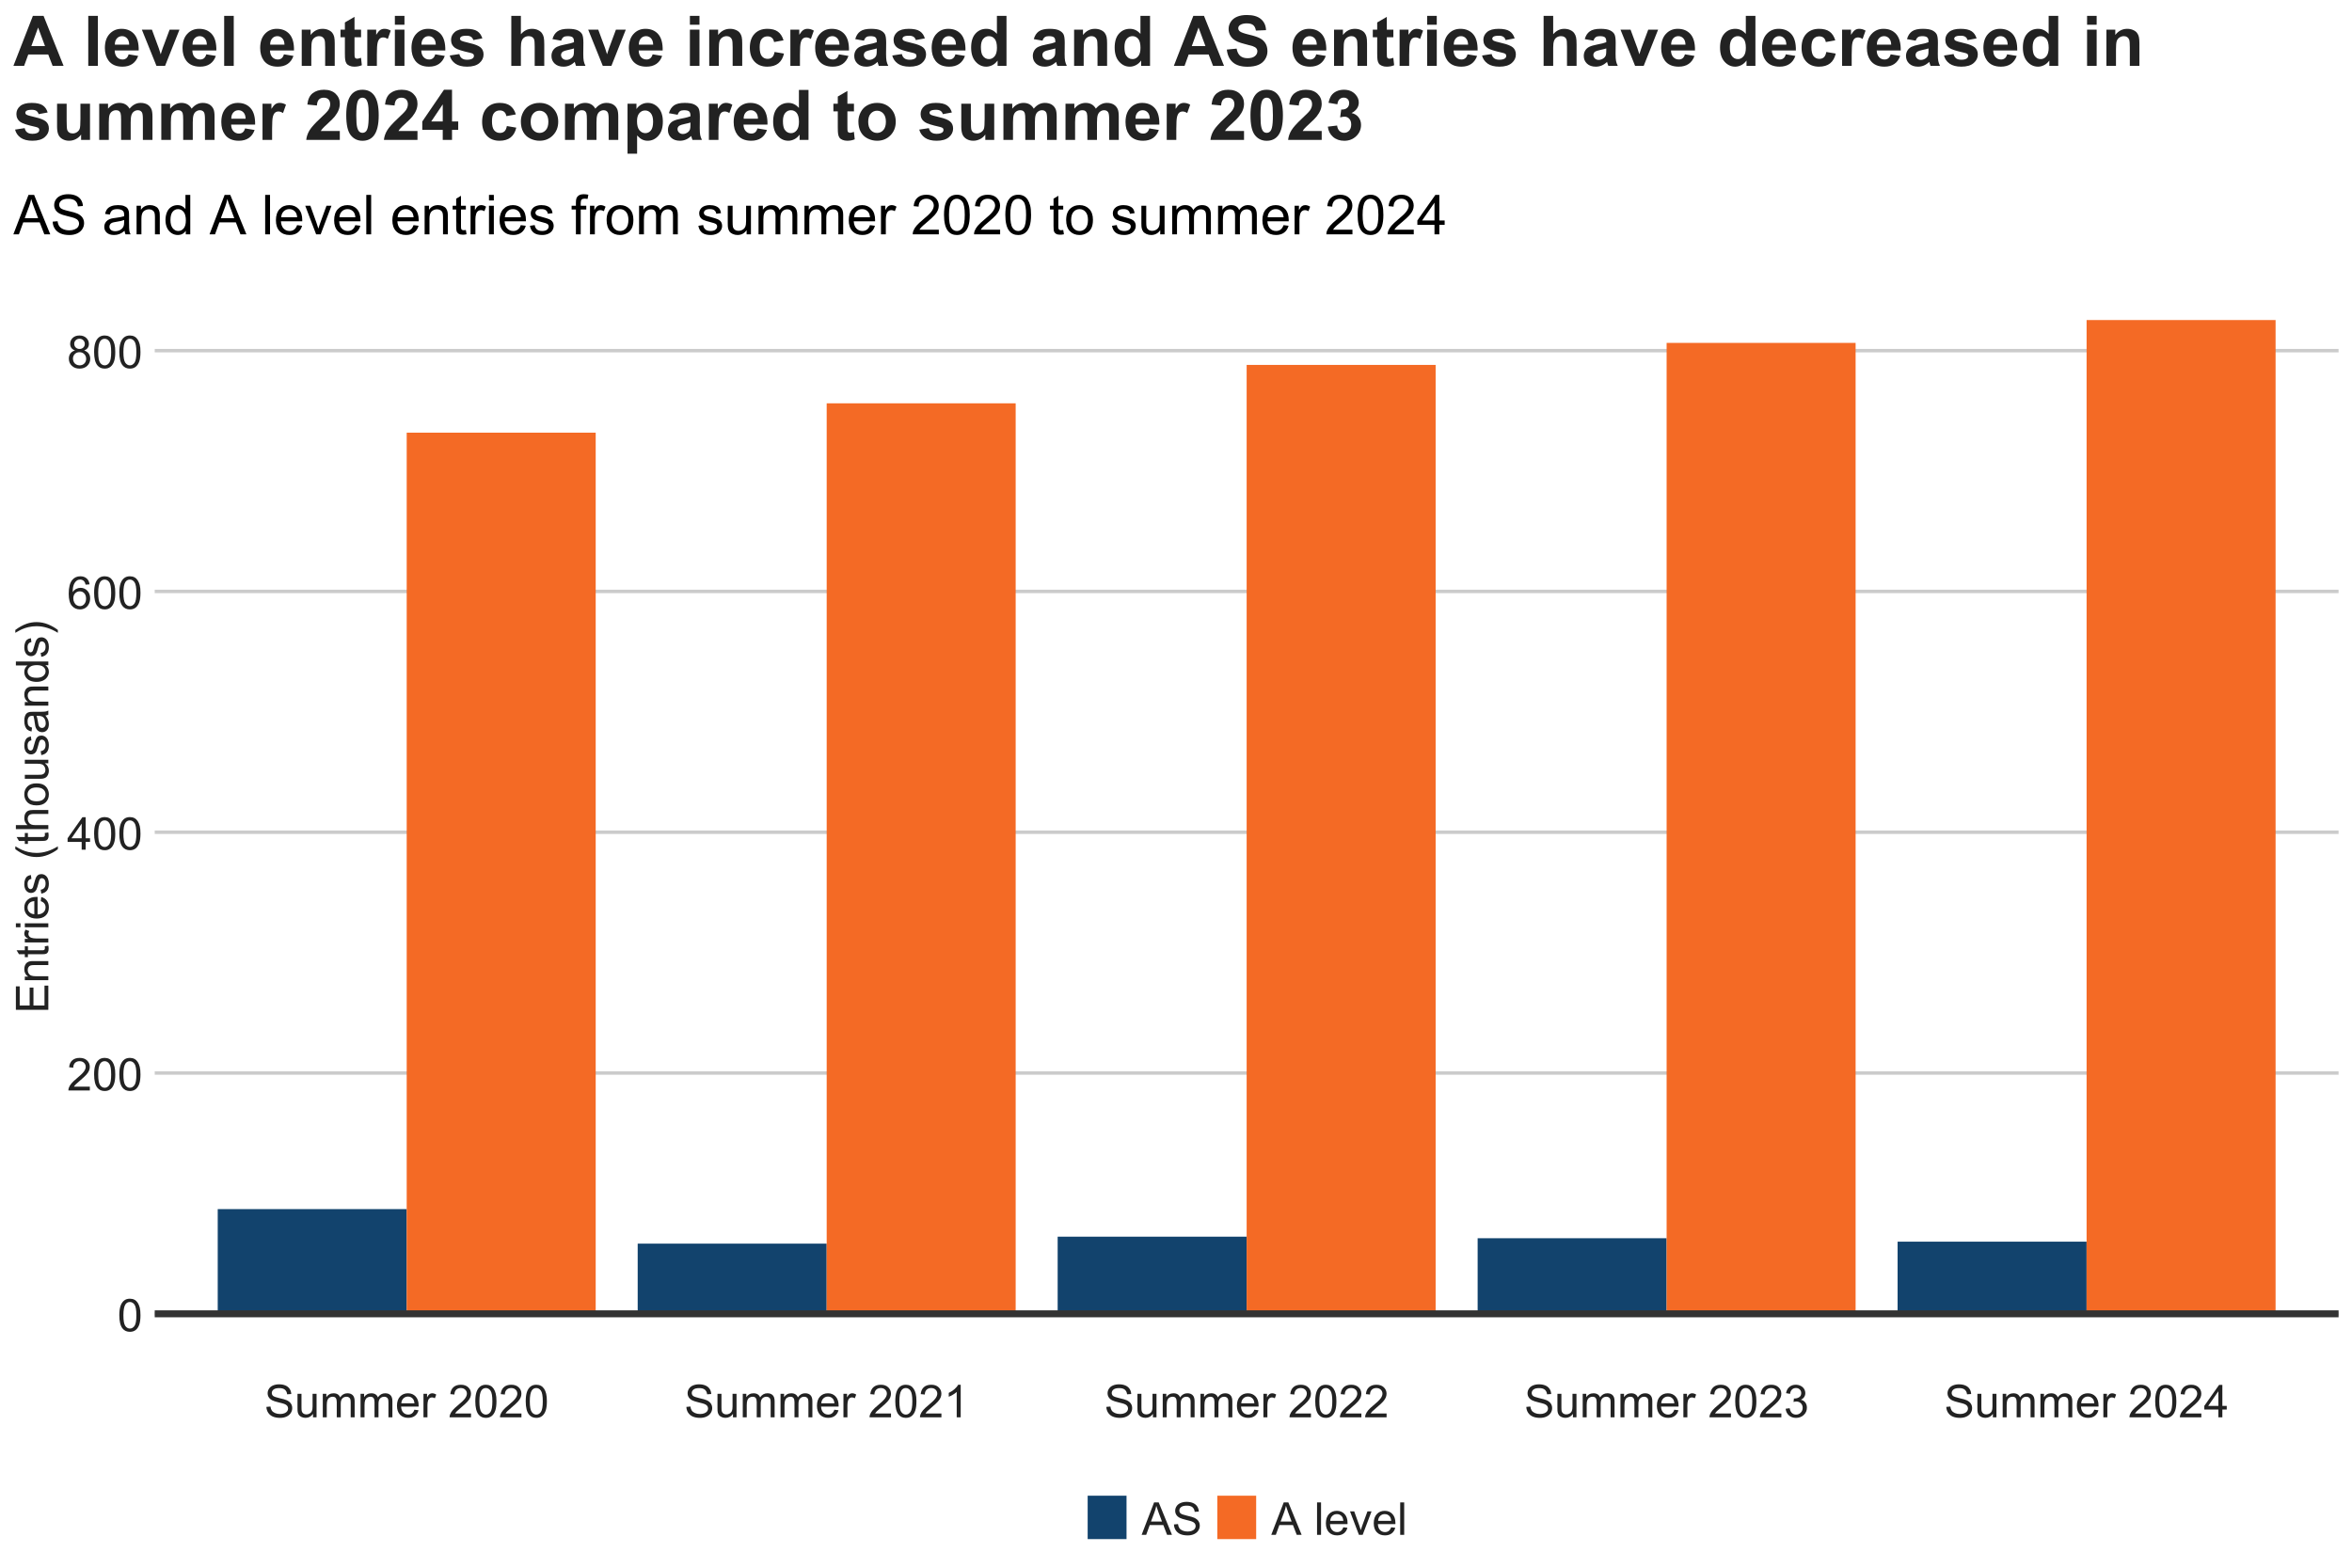 <?xml version="1.0" encoding="UTF-8"?>
<svg xmlns="http://www.w3.org/2000/svg" xmlns:xlink="http://www.w3.org/1999/xlink" width="960" height="640" viewBox="0 0 960 640">
<defs>
<g>
<g id="glyph-0-0">
<path d="M 0.77 -6.531 C 0.77 -8.098 0.93 -9.355 1.25 -10.312 C 1.574 -11.266 2.051 -12.004 2.688 -12.52 C 3.324 -13.039 4.121 -13.297 5.086 -13.297 C 5.797 -13.297 6.418 -13.152 6.957 -12.867 C 7.492 -12.582 7.934 -12.168 8.285 -11.629 C 8.633 -11.09 8.906 -10.434 9.105 -9.66 C 9.305 -8.887 9.402 -7.844 9.402 -6.531 C 9.402 -4.977 9.242 -3.723 8.926 -2.77 C 8.605 -1.812 8.129 -1.078 7.492 -0.555 C 6.859 -0.035 6.055 0.227 5.086 0.227 C 3.809 0.227 2.805 -0.23 2.078 -1.148 C 1.203 -2.25 0.77 -4.043 0.77 -6.531 M 2.438 -6.531 C 2.438 -4.355 2.695 -2.91 3.203 -2.191 C 3.711 -1.473 4.34 -1.109 5.086 -1.109 C 5.832 -1.109 6.461 -1.473 6.969 -2.195 C 7.477 -2.918 7.734 -4.363 7.734 -6.531 C 7.734 -8.711 7.477 -10.16 6.969 -10.875 C 6.461 -11.594 5.828 -11.949 5.066 -11.949 C 4.32 -11.949 3.727 -11.633 3.277 -11.004 C 2.719 -10.195 2.438 -8.703 2.438 -6.531 Z M 2.438 -6.531 "/>
</g>
<g id="glyph-0-1">
<path d="M 9.312 -1.562 L 9.312 0 L 0.559 0 C 0.547 -0.391 0.609 -0.77 0.75 -1.129 C 0.973 -1.727 1.328 -2.312 1.82 -2.891 C 2.312 -3.469 3.02 -4.137 3.949 -4.895 C 5.387 -6.078 6.359 -7.012 6.867 -7.699 C 7.371 -8.391 7.625 -9.043 7.625 -9.656 C 7.625 -10.301 7.395 -10.844 6.934 -11.285 C 6.473 -11.73 5.871 -11.949 5.133 -11.949 C 4.348 -11.949 3.723 -11.715 3.25 -11.246 C 2.781 -10.777 2.543 -10.125 2.539 -9.297 L 0.867 -9.469 C 0.98 -10.715 1.414 -11.664 2.16 -12.316 C 2.906 -12.969 3.91 -13.297 5.168 -13.297 C 6.438 -13.297 7.441 -12.945 8.184 -12.238 C 8.926 -11.535 9.297 -10.664 9.297 -9.621 C 9.297 -9.09 9.188 -8.57 8.969 -8.059 C 8.754 -7.547 8.395 -7.008 7.891 -6.441 C 7.387 -5.875 6.551 -5.098 5.383 -4.109 C 4.406 -3.293 3.781 -2.734 3.504 -2.445 C 3.227 -2.152 3 -1.859 2.82 -1.562 Z M 9.312 -1.562 "/>
</g>
<g id="glyph-0-2">
<path d="M 5.98 0 L 5.98 -3.172 L 0.234 -3.172 L 0.234 -4.66 L 6.277 -13.242 L 7.605 -13.242 L 7.605 -4.66 L 9.395 -4.66 L 9.395 -3.172 L 7.605 -3.172 L 7.605 0 L 5.98 0 M 5.98 -4.66 L 5.98 -10.633 L 1.832 -4.66 Z M 5.98 -4.66 "/>
</g>
<g id="glyph-0-3">
<path d="M 9.203 -10 L 7.586 -9.875 C 7.441 -10.512 7.238 -10.977 6.973 -11.266 C 6.535 -11.727 5.992 -11.961 5.348 -11.961 C 4.828 -11.961 4.375 -11.816 3.984 -11.527 C 3.473 -11.152 3.066 -10.609 2.773 -9.891 C 2.477 -9.176 2.324 -8.152 2.312 -6.828 C 2.703 -7.426 3.184 -7.867 3.75 -8.156 C 4.316 -8.445 4.906 -8.59 5.527 -8.59 C 6.613 -8.59 7.535 -8.191 8.297 -7.395 C 9.059 -6.598 9.441 -5.562 9.441 -4.301 C 9.441 -3.469 9.262 -2.695 8.902 -1.984 C 8.543 -1.27 8.051 -0.723 7.426 -0.344 C 6.801 0.035 6.09 0.227 5.293 0.227 C 3.938 0.227 2.832 -0.273 1.977 -1.27 C 1.125 -2.266 0.695 -3.91 0.695 -6.195 C 0.695 -8.758 1.168 -10.617 2.113 -11.781 C 2.938 -12.789 4.051 -13.297 5.445 -13.297 C 6.488 -13.297 7.344 -13.004 8.008 -12.422 C 8.672 -11.836 9.074 -11.031 9.203 -10 M 2.566 -4.289 C 2.566 -3.73 2.684 -3.195 2.922 -2.684 C 3.16 -2.172 3.492 -1.781 3.922 -1.512 C 4.348 -1.246 4.797 -1.109 5.266 -1.109 C 5.953 -1.109 6.543 -1.387 7.035 -1.941 C 7.531 -2.496 7.777 -3.25 7.777 -4.199 C 7.777 -5.117 7.535 -5.836 7.047 -6.363 C 6.559 -6.891 5.945 -7.152 5.203 -7.156 C 4.469 -7.152 3.844 -6.891 3.332 -6.363 C 2.82 -5.836 2.566 -5.145 2.566 -4.289 Z M 2.566 -4.289 "/>
</g>
<g id="glyph-0-4">
<path d="M 3.27 -7.18 C 2.594 -7.43 2.094 -7.781 1.77 -8.238 C 1.445 -8.695 1.281 -9.242 1.281 -9.883 C 1.281 -10.848 1.629 -11.656 2.32 -12.312 C 3.016 -12.969 3.934 -13.297 5.086 -13.297 C 6.242 -13.297 7.172 -12.961 7.875 -12.289 C 8.582 -11.617 8.934 -10.801 8.934 -9.836 C 8.934 -9.223 8.773 -8.688 8.449 -8.234 C 8.129 -7.777 7.641 -7.43 6.984 -7.18 C 7.797 -6.918 8.414 -6.488 8.84 -5.898 C 9.262 -5.309 9.477 -4.605 9.477 -3.785 C 9.477 -2.652 9.074 -1.703 8.273 -0.93 C 7.473 -0.16 6.418 0.227 5.113 0.227 C 3.805 0.227 2.754 -0.16 1.953 -0.934 C 1.148 -1.707 0.75 -2.672 0.75 -3.828 C 0.75 -4.691 0.969 -5.414 1.406 -5.992 C 1.84 -6.574 2.465 -6.969 3.27 -7.18 M 2.945 -9.938 C 2.945 -9.309 3.148 -8.797 3.551 -8.402 C 3.953 -8.004 4.477 -7.805 5.121 -7.805 C 5.75 -7.805 6.262 -8 6.66 -8.395 C 7.062 -8.789 7.262 -9.273 7.262 -9.848 C 7.262 -10.441 7.055 -10.945 6.645 -11.352 C 6.23 -11.758 5.719 -11.961 5.105 -11.961 C 4.484 -11.961 3.969 -11.762 3.559 -11.363 C 3.148 -10.965 2.945 -10.492 2.945 -9.938 M 2.422 -3.82 C 2.422 -3.355 2.531 -2.91 2.75 -2.477 C 2.969 -2.043 3.297 -1.707 3.73 -1.469 C 4.164 -1.23 4.633 -1.109 5.133 -1.109 C 5.906 -1.109 6.551 -1.359 7.055 -1.859 C 7.562 -2.359 7.812 -2.996 7.812 -3.766 C 7.812 -4.551 7.555 -5.195 7.031 -5.711 C 6.512 -6.223 5.859 -6.477 5.078 -6.477 C 4.312 -6.477 3.68 -6.223 3.176 -5.719 C 2.672 -5.211 2.422 -4.578 2.422 -3.82 Z M 2.422 -3.82 "/>
</g>
<g id="glyph-0-5">
<path d="M 0.832 -4.254 L 2.484 -4.398 C 2.562 -3.738 2.746 -3.191 3.031 -2.77 C 3.316 -2.344 3.762 -2 4.363 -1.738 C 4.965 -1.477 5.645 -1.348 6.395 -1.348 C 7.062 -1.348 7.652 -1.445 8.164 -1.645 C 8.68 -1.844 9.059 -2.117 9.309 -2.461 C 9.559 -2.809 9.684 -3.188 9.684 -3.594 C 9.684 -4.012 9.562 -4.375 9.32 -4.684 C 9.082 -4.992 8.684 -5.254 8.129 -5.465 C 7.773 -5.605 6.988 -5.82 5.773 -6.109 C 4.555 -6.402 3.703 -6.68 3.215 -6.938 C 2.582 -7.27 2.113 -7.68 1.801 -8.172 C 1.492 -8.66 1.336 -9.211 1.336 -9.82 C 1.336 -10.488 1.527 -11.113 1.906 -11.695 C 2.285 -12.273 2.84 -12.715 3.566 -13.016 C 4.297 -13.316 5.105 -13.469 6 -13.469 C 6.98 -13.469 7.844 -13.309 8.594 -12.996 C 9.344 -12.68 9.922 -12.211 10.324 -11.598 C 10.727 -10.984 10.945 -10.289 10.977 -9.512 L 9.297 -9.387 C 9.203 -10.223 8.898 -10.855 8.379 -11.281 C 7.855 -11.711 7.09 -11.922 6.07 -11.922 C 5.012 -11.922 4.238 -11.73 3.754 -11.34 C 3.27 -10.953 3.027 -10.484 3.027 -9.938 C 3.027 -9.461 3.199 -9.07 3.539 -8.762 C 3.879 -8.453 4.758 -8.141 6.184 -7.816 C 7.609 -7.496 8.586 -7.215 9.113 -6.973 C 9.887 -6.617 10.453 -6.168 10.82 -5.625 C 11.188 -5.078 11.371 -4.449 11.371 -3.738 C 11.371 -3.035 11.172 -2.371 10.766 -1.746 C 10.363 -1.125 9.785 -0.641 9.027 -0.293 C 8.273 0.051 7.422 0.227 6.477 0.227 C 5.277 0.227 4.273 0.051 3.465 -0.297 C 2.652 -0.648 2.02 -1.172 1.559 -1.875 C 1.098 -2.574 0.855 -3.371 0.832 -4.254 Z M 0.832 -4.254 "/>
</g>
<g id="glyph-0-6">
<path d="M 7.508 0 L 7.508 -1.41 C 6.762 -0.324 5.746 0.219 4.461 0.219 C 3.895 0.219 3.367 0.109 2.879 -0.109 C 2.387 -0.324 2.023 -0.598 1.785 -0.926 C 1.547 -1.254 1.379 -1.656 1.281 -2.133 C 1.215 -2.449 1.184 -2.957 1.184 -3.648 L 1.184 -9.594 L 2.809 -9.594 L 2.809 -4.273 C 2.809 -3.422 2.844 -2.852 2.91 -2.555 C 3.012 -2.129 3.227 -1.793 3.559 -1.551 C 3.891 -1.305 4.301 -1.184 4.789 -1.184 C 5.273 -1.184 5.734 -1.309 6.16 -1.559 C 6.59 -1.809 6.891 -2.148 7.07 -2.578 C 7.246 -3.008 7.336 -3.633 7.336 -4.453 L 7.336 -9.594 L 8.961 -9.594 L 8.961 0 Z M 7.508 0 "/>
</g>
<g id="glyph-0-7">
<path d="M 1.219 0 L 1.219 -9.594 L 2.672 -9.594 L 2.672 -8.246 C 2.977 -8.719 3.375 -9.094 3.875 -9.383 C 4.375 -9.668 4.945 -9.809 5.582 -9.809 C 6.293 -9.809 6.875 -9.664 7.332 -9.367 C 7.785 -9.074 8.105 -8.66 8.293 -8.129 C 9.051 -9.25 10.039 -9.809 11.254 -9.809 C 12.207 -9.809 12.938 -9.547 13.449 -9.02 C 13.961 -8.492 14.219 -7.68 14.219 -6.586 L 14.219 0 L 12.602 0 L 12.602 -6.043 C 12.602 -6.695 12.547 -7.16 12.441 -7.449 C 12.336 -7.734 12.148 -7.965 11.871 -8.141 C 11.594 -8.312 11.266 -8.402 10.895 -8.402 C 10.219 -8.402 9.66 -8.176 9.215 -7.727 C 8.77 -7.277 8.547 -6.562 8.547 -5.574 L 8.547 0 L 6.918 0 L 6.918 -6.234 C 6.918 -6.957 6.785 -7.496 6.523 -7.859 C 6.258 -8.219 5.824 -8.402 5.223 -8.402 C 4.762 -8.402 4.34 -8.281 3.953 -8.039 C 3.562 -7.797 3.281 -7.445 3.109 -6.984 C 2.934 -6.52 2.844 -5.852 2.844 -4.977 L 2.844 0 Z M 1.219 0 "/>
</g>
<g id="glyph-0-8">
<path d="M 7.785 -3.09 L 9.469 -2.883 C 9.203 -1.898 8.711 -1.137 7.996 -0.598 C 7.277 -0.055 6.363 0.219 5.25 0.219 C 3.844 0.219 2.734 -0.215 1.91 -1.078 C 1.09 -1.945 0.676 -3.156 0.676 -4.715 C 0.676 -6.328 1.094 -7.582 1.926 -8.473 C 2.754 -9.363 3.832 -9.809 5.156 -9.809 C 6.441 -9.809 7.488 -9.375 8.301 -8.5 C 9.113 -7.629 9.52 -6.398 9.52 -4.816 C 9.52 -4.719 9.52 -4.574 9.512 -4.383 L 2.359 -4.383 C 2.418 -3.328 2.715 -2.52 3.25 -1.961 C 3.789 -1.398 4.457 -1.121 5.258 -1.121 C 5.852 -1.121 6.363 -1.277 6.785 -1.59 C 7.207 -1.902 7.539 -2.402 7.785 -3.09 M 2.449 -5.719 L 7.805 -5.719 C 7.73 -6.523 7.527 -7.129 7.191 -7.535 C 6.672 -8.16 6 -8.473 5.176 -8.473 C 4.43 -8.473 3.801 -8.223 3.293 -7.723 C 2.785 -7.223 2.504 -6.555 2.449 -5.719 Z M 2.449 -5.719 "/>
</g>
<g id="glyph-0-9">
<path d="M 1.203 0 L 1.203 -9.594 L 2.664 -9.594 L 2.664 -8.141 C 3.039 -8.82 3.383 -9.27 3.699 -9.484 C 4.016 -9.703 4.363 -9.809 4.742 -9.809 C 5.289 -9.809 5.848 -9.637 6.414 -9.285 L 5.852 -7.777 C 5.457 -8.012 5.059 -8.129 4.66 -8.129 C 4.305 -8.129 3.988 -8.023 3.703 -7.809 C 3.422 -7.594 3.219 -7.297 3.098 -6.918 C 2.918 -6.34 2.828 -5.711 2.828 -5.023 L 2.828 0 Z M 1.203 0 "/>
</g>
<g id="glyph-0-10">
</g>
<g id="glyph-0-11">
<path d="M 6.891 0 L 5.266 0 L 5.266 -10.359 C 4.875 -9.988 4.363 -9.613 3.727 -9.242 C 3.09 -8.867 2.52 -8.586 2.016 -8.402 L 2.016 -9.973 C 2.922 -10.398 3.719 -10.918 4.398 -11.527 C 5.078 -12.133 5.562 -12.727 5.844 -13.297 L 6.891 -13.297 Z M 6.891 0 "/>
</g>
<g id="glyph-0-12">
<path d="M 0.777 -3.496 L 2.402 -3.711 C 2.59 -2.793 2.906 -2.129 3.355 -1.723 C 3.805 -1.312 4.352 -1.109 4.996 -1.109 C 5.762 -1.109 6.406 -1.375 6.934 -1.906 C 7.461 -2.438 7.723 -3.094 7.723 -3.875 C 7.723 -4.621 7.48 -5.238 6.992 -5.723 C 6.504 -6.207 5.883 -6.449 5.133 -6.449 C 4.824 -6.449 4.441 -6.391 3.984 -6.27 L 4.164 -7.695 C 4.273 -7.684 4.359 -7.68 4.426 -7.68 C 5.117 -7.68 5.742 -7.859 6.297 -8.219 C 6.852 -8.582 7.129 -9.137 7.129 -9.891 C 7.129 -10.488 6.926 -10.98 6.523 -11.371 C 6.117 -11.766 5.598 -11.961 4.961 -11.961 C 4.328 -11.961 3.801 -11.762 3.379 -11.363 C 2.957 -10.965 2.688 -10.371 2.566 -9.574 L 0.938 -9.863 C 1.137 -10.953 1.59 -11.801 2.293 -12.398 C 3 -12.996 3.875 -13.297 4.922 -13.297 C 5.645 -13.297 6.312 -13.141 6.918 -12.832 C 7.527 -12.523 7.992 -12.098 8.316 -11.562 C 8.637 -11.027 8.797 -10.457 8.797 -9.855 C 8.797 -9.281 8.645 -8.762 8.336 -8.293 C 8.031 -7.824 7.574 -7.449 6.973 -7.172 C 7.758 -6.992 8.363 -6.617 8.797 -6.047 C 9.23 -5.48 9.449 -4.766 9.449 -3.91 C 9.449 -2.754 9.027 -1.773 8.184 -0.973 C 7.34 -0.168 6.273 0.234 4.984 0.234 C 3.824 0.234 2.859 -0.113 2.09 -0.805 C 1.324 -1.496 0.887 -2.395 0.777 -3.496 Z M 0.777 -3.496 "/>
</g>
<g id="glyph-0-13">
<path d="M -0.027 0 L 5.059 -13.242 L 6.945 -13.242 L 12.367 0 L 10.371 0 L 8.824 -4.012 L 3.289 -4.012 L 1.832 0 L -0.027 0 M 3.793 -5.438 L 8.285 -5.438 L 6.902 -9.105 C 6.48 -10.219 6.168 -11.137 5.961 -11.852 C 5.793 -11.004 5.555 -10.16 5.25 -9.32 Z M 3.793 -5.438 "/>
</g>
<g id="glyph-0-14">
<path d="M 1.184 0 L 1.184 -13.242 L 2.809 -13.242 L 2.809 0 Z M 1.184 0 "/>
</g>
<g id="glyph-0-15">
<path d="M 3.883 0 L 0.234 -9.594 L 1.953 -9.594 L 4.012 -3.848 C 4.234 -3.227 4.438 -2.582 4.625 -1.914 C 4.77 -2.422 4.973 -3.027 5.23 -3.738 L 7.363 -9.594 L 9.031 -9.594 L 5.402 0 Z M 3.883 0 "/>
</g>
<g id="glyph-1-0">
<path d="M 0 -1.465 L -13.242 -1.465 L -13.242 -11.039 L -11.68 -11.039 L -11.68 -3.215 L -7.625 -3.215 L -7.625 -10.543 L -6.07 -10.543 L -6.07 -3.215 L -1.562 -3.215 L -1.562 -11.344 L 0 -11.344 Z M 0 -1.465 "/>
</g>
<g id="glyph-1-1">
<path d="M 0 -1.219 L -9.594 -1.219 L -9.594 -2.684 L -8.23 -2.684 C -9.281 -3.387 -9.809 -4.406 -9.809 -5.734 C -9.809 -6.312 -9.707 -6.844 -9.5 -7.332 C -9.289 -7.816 -9.02 -8.18 -8.68 -8.418 C -8.344 -8.66 -7.941 -8.828 -7.48 -8.926 C -7.18 -8.984 -6.652 -9.016 -5.898 -9.016 L 0 -9.016 L 0 -7.391 L -5.836 -7.391 C -6.496 -7.391 -6.992 -7.324 -7.32 -7.199 C -7.648 -7.074 -7.91 -6.848 -8.105 -6.527 C -8.305 -6.203 -8.402 -5.828 -8.402 -5.395 C -8.402 -4.699 -8.18 -4.102 -7.742 -3.602 C -7.301 -3.098 -6.469 -2.844 -5.238 -2.844 L 0 -2.844 Z M 0 -1.219 "/>
</g>
<g id="glyph-1-2">
<path d="M -1.453 -4.77 L -0.02 -5.004 C 0.078 -4.547 0.125 -4.137 0.125 -3.777 C 0.125 -3.188 0.031 -2.727 -0.152 -2.402 C -0.34 -2.078 -0.586 -1.848 -0.891 -1.715 C -1.195 -1.582 -1.832 -1.52 -2.809 -1.52 L -8.328 -1.52 L -8.328 -0.324 L -9.594 -0.324 L -9.594 -1.52 L -11.969 -1.52 L -12.945 -3.133 L -9.594 -3.133 L -9.594 -4.77 L -8.328 -4.77 L -8.328 -3.133 L -2.719 -3.133 C -2.254 -3.133 -1.957 -3.164 -1.824 -3.219 C -1.691 -3.277 -1.586 -3.371 -1.508 -3.5 C -1.43 -3.629 -1.391 -3.816 -1.391 -4.055 C -1.391 -4.238 -1.414 -4.473 -1.453 -4.77 Z M -1.453 -4.77 "/>
</g>
<g id="glyph-1-3">
<path d="M 0 -1.203 L -9.594 -1.203 L -9.594 -2.664 L -8.141 -2.664 C -8.82 -3.039 -9.27 -3.383 -9.484 -3.699 C -9.703 -4.016 -9.809 -4.363 -9.809 -4.742 C -9.809 -5.289 -9.637 -5.848 -9.285 -6.414 L -7.777 -5.855 C -8.012 -5.457 -8.129 -5.059 -8.129 -4.66 C -8.129 -4.305 -8.023 -3.988 -7.809 -3.703 C -7.594 -3.422 -7.297 -3.219 -6.918 -3.098 C -6.34 -2.918 -5.711 -2.828 -5.023 -2.828 L 0 -2.828 Z M 0 -1.203 "/>
</g>
<g id="glyph-1-4">
<path d="M -11.371 -1.23 L -13.242 -1.23 L -13.242 -2.855 L -11.371 -2.855 L -11.371 -1.23 M 0 -1.227 L -9.594 -1.23 L -9.594 -2.855 L 0 -2.855 Z M 0 -1.227 "/>
</g>
<g id="glyph-1-5">
<path d="M -3.09 -7.785 L -2.883 -9.469 C -1.898 -9.203 -1.137 -8.711 -0.598 -7.996 C -0.055 -7.277 0.219 -6.363 0.219 -5.25 C 0.219 -3.844 -0.215 -2.734 -1.078 -1.91 C -1.945 -1.09 -3.156 -0.676 -4.715 -0.676 C -6.328 -0.676 -7.582 -1.094 -8.473 -1.926 C -9.363 -2.754 -9.809 -3.832 -9.809 -5.156 C -9.809 -6.441 -9.375 -7.488 -8.5 -8.301 C -7.629 -9.113 -6.398 -9.52 -4.816 -9.52 C -4.719 -9.52 -4.574 -9.52 -4.383 -9.512 L -4.383 -2.359 C -3.328 -2.418 -2.52 -2.715 -1.961 -3.25 C -1.398 -3.789 -1.121 -4.457 -1.121 -5.258 C -1.121 -5.852 -1.277 -6.363 -1.59 -6.785 C -1.902 -7.207 -2.402 -7.539 -3.09 -7.785 M -5.719 -2.449 L -5.719 -7.805 C -6.523 -7.73 -7.129 -7.527 -7.535 -7.191 C -8.16 -6.672 -8.473 -6 -8.473 -5.176 C -8.473 -4.43 -8.223 -3.801 -7.723 -3.293 C -7.223 -2.785 -6.555 -2.504 -5.719 -2.449 Z M -5.719 -2.449 "/>
</g>
<g id="glyph-1-6">
<path d="M -2.863 -0.57 L -3.117 -2.176 C -2.473 -2.266 -1.977 -2.52 -1.637 -2.93 C -1.293 -3.344 -1.121 -3.922 -1.121 -4.66 C -1.121 -5.406 -1.273 -5.961 -1.578 -6.324 C -1.879 -6.684 -2.238 -6.867 -2.648 -6.867 C -3.016 -6.867 -3.305 -6.707 -3.516 -6.387 C -3.66 -6.164 -3.844 -5.609 -4.066 -4.723 C -4.367 -3.531 -4.625 -2.707 -4.848 -2.246 C -5.066 -1.785 -5.371 -1.434 -5.758 -1.195 C -6.148 -0.961 -6.578 -0.84 -7.047 -0.84 C -7.473 -0.84 -7.871 -0.938 -8.234 -1.133 C -8.598 -1.328 -8.902 -1.598 -9.141 -1.934 C -9.328 -2.188 -9.488 -2.531 -9.617 -2.969 C -9.746 -3.402 -9.809 -3.871 -9.809 -4.371 C -9.809 -5.125 -9.703 -5.785 -9.484 -6.355 C -9.27 -6.926 -8.973 -7.344 -8.605 -7.613 C -8.234 -7.887 -7.738 -8.074 -7.117 -8.176 L -6.902 -6.586 C -7.395 -6.512 -7.781 -6.305 -8.059 -5.957 C -8.336 -5.609 -8.473 -5.121 -8.473 -4.488 C -8.473 -3.742 -8.352 -3.211 -8.102 -2.891 C -7.855 -2.57 -7.566 -2.41 -7.234 -2.41 C -7.023 -2.41 -6.836 -2.477 -6.668 -2.609 C -6.492 -2.742 -6.348 -2.949 -6.234 -3.234 C -6.172 -3.398 -6.035 -3.875 -5.816 -4.672 C -5.512 -5.82 -5.258 -6.621 -5.062 -7.078 C -4.867 -7.531 -4.582 -7.891 -4.211 -8.148 C -3.836 -8.406 -3.371 -8.535 -2.816 -8.535 C -2.277 -8.535 -1.766 -8.379 -1.289 -8.062 C -0.809 -7.746 -0.438 -7.289 -0.176 -6.695 C 0.086 -6.098 0.219 -5.422 0.219 -4.672 C 0.219 -3.422 -0.043 -2.473 -0.559 -1.82 C -1.078 -1.168 -1.848 -0.75 -2.863 -0.57 Z M -2.863 -0.57 "/>
</g>
<g id="glyph-1-7">
</g>
<g id="glyph-1-8">
<path d="M 3.895 -4.328 C 2.762 -3.43 1.438 -2.672 -0.082 -2.051 C -1.598 -1.43 -3.172 -1.121 -4.797 -1.121 C -6.23 -1.121 -7.602 -1.352 -8.914 -1.816 C -10.438 -2.359 -11.957 -3.195 -13.469 -4.328 L -13.469 -5.492 C -12.215 -4.762 -11.32 -4.281 -10.785 -4.047 C -9.953 -3.68 -9.086 -3.391 -8.184 -3.18 C -7.059 -2.922 -5.926 -2.793 -4.789 -2.793 C -1.891 -2.793 1.004 -3.691 3.895 -5.492 Z M 3.895 -4.328 "/>
</g>
<g id="glyph-1-9">
<path d="M 0 -1.219 L -13.242 -1.219 L -13.242 -2.844 L -8.492 -2.844 C -9.371 -3.605 -9.809 -4.562 -9.809 -5.719 C -9.809 -6.43 -9.672 -7.047 -9.391 -7.57 C -9.109 -8.094 -8.723 -8.469 -8.23 -8.695 C -7.734 -8.922 -7.02 -9.031 -6.078 -9.031 L 0 -9.031 L 0 -7.406 L -6.078 -7.406 C -6.891 -7.406 -7.484 -7.23 -7.855 -6.879 C -8.227 -6.527 -8.41 -6.027 -8.41 -5.383 C -8.41 -4.902 -8.285 -4.449 -8.035 -4.023 C -7.785 -3.602 -7.445 -3.297 -7.02 -3.117 C -6.59 -2.938 -6 -2.844 -5.25 -2.844 L 0 -2.844 Z M 0 -1.219 "/>
</g>
<g id="glyph-1-10">
<path d="M -4.797 -0.613 C -6.574 -0.613 -7.891 -1.109 -8.742 -2.098 C -9.453 -2.922 -9.809 -3.926 -9.809 -5.113 C -9.809 -6.434 -9.379 -7.508 -8.516 -8.348 C -7.648 -9.184 -6.457 -9.602 -4.934 -9.602 C -3.699 -9.602 -2.727 -9.418 -2.02 -9.047 C -1.312 -8.676 -0.762 -8.137 -0.371 -7.43 C 0.02 -6.723 0.219 -5.949 0.219 -5.113 C 0.219 -3.77 -0.215 -2.684 -1.074 -1.855 C -1.938 -1.027 -3.176 -0.613 -4.797 -0.613 M -4.797 -2.285 C -3.566 -2.285 -2.648 -2.555 -2.035 -3.09 C -1.426 -3.625 -1.121 -4.301 -1.121 -5.113 C -1.121 -5.918 -1.426 -6.59 -2.043 -7.129 C -2.656 -7.664 -3.594 -7.93 -4.852 -7.93 C -6.039 -7.93 -6.938 -7.66 -7.547 -7.121 C -8.16 -6.582 -8.465 -5.914 -8.465 -5.113 C -8.465 -4.301 -8.16 -3.625 -7.551 -3.09 C -6.945 -2.555 -6.023 -2.285 -4.797 -2.285 Z M -4.797 -2.285 "/>
</g>
<g id="glyph-1-11">
<path d="M 0 -7.508 L -1.41 -7.508 C -0.324 -6.762 0.219 -5.746 0.219 -4.461 C 0.219 -3.895 0.109 -3.367 -0.109 -2.879 C -0.324 -2.387 -0.598 -2.023 -0.926 -1.785 C -1.254 -1.547 -1.656 -1.379 -2.133 -1.281 C -2.449 -1.215 -2.957 -1.184 -3.648 -1.184 L -9.594 -1.184 L -9.594 -2.809 L -4.273 -2.809 C -3.422 -2.809 -2.852 -2.844 -2.555 -2.91 C -2.129 -3.012 -1.793 -3.227 -1.551 -3.559 C -1.305 -3.891 -1.184 -4.301 -1.184 -4.789 C -1.184 -5.273 -1.309 -5.734 -1.559 -6.16 C -1.809 -6.59 -2.148 -6.891 -2.578 -7.07 C -3.008 -7.246 -3.633 -7.336 -4.453 -7.336 L -9.594 -7.336 L -9.594 -8.961 L 0 -8.961 Z M 0 -7.508 "/>
</g>
<g id="glyph-1-12">
<path d="M -1.184 -7.48 C -0.672 -6.879 -0.309 -6.297 -0.098 -5.742 C 0.113 -5.184 0.219 -4.586 0.219 -3.949 C 0.219 -2.895 -0.039 -2.082 -0.555 -1.516 C -1.07 -0.953 -1.727 -0.668 -2.531 -0.668 C -3 -0.668 -3.43 -0.773 -3.816 -0.988 C -4.203 -1.203 -4.516 -1.484 -4.75 -1.828 C -4.984 -2.176 -5.164 -2.566 -5.285 -3 C -5.367 -3.316 -5.449 -3.801 -5.527 -4.445 C -5.684 -5.758 -5.871 -6.723 -6.09 -7.344 C -6.312 -7.352 -6.453 -7.352 -6.512 -7.352 C -7.176 -7.352 -7.641 -7.199 -7.914 -6.891 C -8.281 -6.477 -8.465 -5.859 -8.465 -5.039 C -8.465 -4.277 -8.332 -3.711 -8.062 -3.348 C -7.793 -2.984 -7.32 -2.715 -6.641 -2.539 L -6.855 -0.949 C -7.535 -1.094 -8.086 -1.332 -8.504 -1.664 C -8.922 -1.992 -9.246 -2.473 -9.473 -3.098 C -9.695 -3.727 -9.809 -4.449 -9.809 -5.277 C -9.809 -6.094 -9.715 -6.762 -9.52 -7.273 C -9.328 -7.785 -9.086 -8.16 -8.793 -8.402 C -8.5 -8.641 -8.133 -8.809 -7.688 -8.906 C -7.41 -8.961 -6.91 -8.988 -6.188 -8.988 L -4.02 -8.988 C -2.508 -8.988 -1.551 -9.023 -1.152 -9.094 C -0.75 -9.16 -0.367 -9.297 0 -9.504 L 0 -7.805 C -0.336 -7.637 -0.73 -7.527 -1.184 -7.48 M -4.816 -7.344 C -4.574 -6.754 -4.367 -5.867 -4.199 -4.688 C -4.105 -4.02 -3.996 -3.547 -3.875 -3.27 C -3.754 -2.992 -3.578 -2.777 -3.348 -2.629 C -3.113 -2.477 -2.859 -2.402 -2.574 -2.402 C -2.141 -2.402 -1.781 -2.566 -1.492 -2.895 C -1.203 -3.223 -1.059 -3.703 -1.059 -4.336 C -1.059 -4.961 -1.195 -5.52 -1.469 -6.008 C -1.742 -6.496 -2.117 -6.852 -2.594 -7.082 C -2.961 -7.258 -3.5 -7.344 -4.219 -7.344 Z M -4.816 -7.344 "/>
</g>
<g id="glyph-1-13">
<path d="M 0 -7.445 L -1.211 -7.445 C -0.258 -6.836 0.219 -5.941 0.219 -4.762 C 0.219 -3.996 0.008 -3.293 -0.414 -2.652 C -0.836 -2.012 -1.426 -1.512 -2.18 -1.16 C -2.938 -0.809 -3.805 -0.633 -4.789 -0.633 C -5.746 -0.633 -6.613 -0.793 -7.395 -1.109 C -8.172 -1.43 -8.77 -1.91 -9.188 -2.547 C -9.602 -3.188 -9.809 -3.898 -9.809 -4.688 C -9.809 -5.266 -9.688 -5.781 -9.445 -6.234 C -9.199 -6.684 -8.883 -7.051 -8.492 -7.336 L -13.242 -7.336 L -13.242 -8.953 L 0 -8.953 L 0 -7.445 M -4.789 -2.305 C -3.559 -2.305 -2.641 -2.562 -2.031 -3.082 C -1.426 -3.598 -1.121 -4.211 -1.121 -4.914 C -1.121 -5.625 -1.41 -6.227 -1.992 -6.727 C -2.574 -7.223 -3.461 -7.469 -4.652 -7.469 C -5.965 -7.469 -6.93 -7.219 -7.543 -6.711 C -8.156 -6.207 -8.465 -5.582 -8.465 -4.844 C -8.465 -4.121 -8.168 -3.516 -7.578 -3.031 C -6.988 -2.547 -6.059 -2.305 -4.789 -2.305 Z M -4.789 -2.305 "/>
</g>
<g id="glyph-1-14">
<path d="M 3.895 -2.285 L 3.895 -1.121 C 1.004 -2.922 -1.891 -3.82 -4.789 -3.82 C -5.918 -3.82 -7.043 -3.691 -8.156 -3.434 C -9.059 -3.227 -9.926 -2.941 -10.758 -2.574 C -11.301 -2.34 -12.203 -1.855 -13.469 -1.121 L -13.469 -2.285 C -11.957 -3.418 -10.438 -4.254 -8.914 -4.797 C -7.602 -5.262 -6.23 -5.492 -4.797 -5.492 C -3.172 -5.492 -1.598 -5.18 -0.082 -4.559 C 1.438 -3.934 2.762 -3.176 3.895 -2.285 Z M 3.895 -2.285 "/>
</g>
<g id="glyph-2-0">
<path d="M -0.031 0 L 6.152 -16.105 L 8.449 -16.105 L 15.039 0 L 12.613 0 L 10.734 -4.879 L 4 -4.879 L 2.23 0 L -0.031 0 M 4.613 -6.613 L 10.074 -6.613 L 8.395 -11.074 C 7.879 -12.43 7.5 -13.543 7.25 -14.414 C 7.047 -13.383 6.758 -12.355 6.383 -11.336 Z M 4.613 -6.613 "/>
</g>
<g id="glyph-2-1">
<path d="M 1.012 -5.176 L 3.02 -5.352 C 3.117 -4.543 3.34 -3.883 3.688 -3.367 C 4.035 -2.852 4.574 -2.434 5.305 -2.113 C 6.039 -1.797 6.863 -1.637 7.777 -1.637 C 8.59 -1.637 9.309 -1.758 9.93 -2 C 10.555 -2.242 11.016 -2.574 11.32 -2.992 C 11.625 -3.414 11.777 -3.875 11.777 -4.371 C 11.777 -4.879 11.629 -5.32 11.336 -5.695 C 11.043 -6.074 10.562 -6.391 9.887 -6.648 C 9.457 -6.816 8.5 -7.078 7.02 -7.434 C 5.539 -7.789 4.504 -8.121 3.91 -8.438 C 3.141 -8.84 2.57 -9.34 2.191 -9.938 C 1.816 -10.535 1.625 -11.203 1.625 -11.941 C 1.625 -12.754 1.855 -13.516 2.316 -14.223 C 2.781 -14.93 3.453 -15.465 4.34 -15.832 C 5.227 -16.199 6.211 -16.379 7.297 -16.379 C 8.488 -16.379 9.543 -16.188 10.453 -15.805 C 11.367 -15.418 12.066 -14.852 12.559 -14.105 C 13.047 -13.359 13.312 -12.512 13.348 -11.57 L 11.305 -11.414 C 11.195 -12.434 10.824 -13.203 10.191 -13.723 C 9.555 -14.242 8.621 -14.5 7.383 -14.5 C 6.094 -14.5 5.156 -14.266 4.566 -13.793 C 3.977 -13.32 3.68 -12.75 3.68 -12.086 C 3.68 -11.508 3.891 -11.031 4.305 -10.656 C 4.715 -10.281 5.789 -9.902 7.52 -9.508 C 9.254 -9.117 10.441 -8.773 11.086 -8.48 C 12.023 -8.051 12.715 -7.5 13.16 -6.84 C 13.609 -6.176 13.832 -5.414 13.832 -4.547 C 13.832 -3.691 13.586 -2.883 13.094 -2.125 C 12.605 -1.367 11.898 -0.777 10.98 -0.355 C 10.062 0.062 9.027 0.273 7.879 0.273 C 6.418 0.273 5.199 0.062 4.215 -0.363 C 3.227 -0.789 2.457 -1.426 1.895 -2.281 C 1.336 -3.133 1.039 -4.098 1.012 -5.176 Z M 1.012 -5.176 "/>
</g>
<g id="glyph-2-2">
</g>
<g id="glyph-2-3">
<path d="M 9.098 -1.438 C 8.363 -0.816 7.66 -0.379 6.98 -0.121 C 6.305 0.137 5.578 0.266 4.801 0.266 C 3.52 0.266 2.535 -0.051 1.844 -0.676 C 1.156 -1.301 0.812 -2.102 0.812 -3.078 C 0.812 -3.648 0.941 -4.168 1.203 -4.641 C 1.465 -5.113 1.805 -5.492 2.227 -5.777 C 2.645 -6.062 3.121 -6.281 3.648 -6.426 C 4.035 -6.531 4.621 -6.629 5.406 -6.723 C 7 -6.914 8.176 -7.141 8.934 -7.406 C 8.938 -7.676 8.941 -7.848 8.941 -7.922 C 8.941 -8.727 8.758 -9.293 8.383 -9.625 C 7.879 -10.07 7.125 -10.293 6.129 -10.293 C 5.199 -10.293 4.512 -10.133 4.07 -9.805 C 3.629 -9.48 3.301 -8.902 3.086 -8.074 L 1.152 -8.34 C 1.328 -9.168 1.617 -9.836 2.023 -10.344 C 2.426 -10.852 3.008 -11.246 3.77 -11.52 C 4.531 -11.793 5.414 -11.93 6.414 -11.93 C 7.41 -11.93 8.223 -11.812 8.844 -11.578 C 9.465 -11.344 9.926 -11.051 10.219 -10.695 C 10.512 -10.34 10.715 -9.891 10.832 -9.348 C 10.898 -9.012 10.93 -8.406 10.93 -7.527 L 10.93 -4.891 C 10.93 -3.051 10.973 -1.887 11.059 -1.402 C 11.141 -0.914 11.309 -0.445 11.559 0 L 9.492 0 C 9.285 -0.41 9.156 -0.891 9.098 -1.438 M 8.934 -5.855 C 8.215 -5.562 7.137 -5.312 5.703 -5.109 C 4.891 -4.992 4.312 -4.859 3.977 -4.715 C 3.641 -4.566 3.379 -4.352 3.195 -4.07 C 3.016 -3.789 2.922 -3.477 2.922 -3.133 C 2.922 -2.605 3.121 -2.164 3.52 -1.812 C 3.922 -1.461 4.504 -1.285 5.273 -1.285 C 6.035 -1.285 6.711 -1.453 7.305 -1.785 C 7.898 -2.117 8.336 -2.574 8.613 -3.152 C 8.824 -3.602 8.934 -4.258 8.934 -5.129 Z M 8.934 -5.855 "/>
</g>
<g id="glyph-2-4">
<path d="M 1.484 0 L 1.484 -11.668 L 3.262 -11.668 L 3.262 -10.008 C 4.121 -11.289 5.359 -11.93 6.977 -11.93 C 7.68 -11.93 8.324 -11.805 8.914 -11.551 C 9.504 -11.301 9.945 -10.969 10.238 -10.559 C 10.531 -10.148 10.738 -9.66 10.855 -9.098 C 10.926 -8.73 10.965 -8.09 10.965 -7.176 L 10.965 0 L 8.988 0 L 8.988 -7.098 C 8.988 -7.902 8.91 -8.504 8.758 -8.906 C 8.602 -9.305 8.328 -9.621 7.938 -9.859 C 7.547 -10.098 7.086 -10.219 6.559 -10.219 C 5.715 -10.219 4.988 -9.949 4.379 -9.414 C 3.766 -8.879 3.461 -7.867 3.461 -6.371 L 3.461 0 Z M 1.484 0 "/>
</g>
<g id="glyph-2-5">
<path d="M 9.055 0 L 9.055 -1.473 C 8.312 -0.316 7.227 0.266 5.789 0.266 C 4.859 0.266 4.004 0.008 3.223 -0.504 C 2.445 -1.02 1.84 -1.734 1.41 -2.652 C 0.984 -3.574 0.77 -4.629 0.77 -5.824 C 0.77 -6.988 0.965 -8.043 1.352 -8.992 C 1.738 -9.941 2.32 -10.668 3.098 -11.172 C 3.875 -11.68 4.742 -11.93 5.703 -11.93 C 6.406 -11.93 7.031 -11.781 7.582 -11.484 C 8.129 -11.191 8.578 -10.805 8.922 -10.328 L 8.922 -16.105 L 10.887 -16.105 L 10.887 0 L 9.055 0 M 2.801 -5.824 C 2.801 -4.328 3.117 -3.211 3.746 -2.473 C 4.375 -1.73 5.121 -1.363 5.977 -1.363 C 6.84 -1.363 7.574 -1.715 8.18 -2.422 C 8.785 -3.129 9.086 -4.207 9.086 -5.656 C 9.086 -7.254 8.777 -8.426 8.164 -9.172 C 7.547 -9.922 6.789 -10.293 5.891 -10.293 C 5.008 -10.293 4.277 -9.934 3.688 -9.219 C 3.098 -8.5 2.801 -7.367 2.801 -5.824 Z M 2.801 -5.824 "/>
</g>
<g id="glyph-2-6">
<path d="M 1.438 0 L 1.438 -16.105 L 3.418 -16.105 L 3.418 0 Z M 1.438 0 "/>
</g>
<g id="glyph-2-7">
<path d="M 9.469 -3.758 L 11.516 -3.504 C 11.191 -2.312 10.594 -1.383 9.723 -0.727 C 8.852 -0.066 7.738 0.266 6.383 0.266 C 4.676 0.266 3.324 -0.262 2.324 -1.312 C 1.324 -2.363 0.824 -3.836 0.824 -5.734 C 0.824 -7.699 1.328 -9.223 2.34 -10.305 C 3.352 -11.391 4.66 -11.93 6.273 -11.93 C 7.832 -11.93 9.109 -11.398 10.098 -10.34 C 11.086 -9.277 11.578 -7.781 11.578 -5.855 C 11.578 -5.738 11.574 -5.562 11.57 -5.328 L 2.867 -5.328 C 2.941 -4.047 3.305 -3.066 3.953 -2.383 C 4.605 -1.703 5.418 -1.363 6.395 -1.363 C 7.117 -1.363 7.738 -1.551 8.25 -1.934 C 8.762 -2.312 9.168 -2.922 9.469 -3.758 M 2.977 -6.953 L 9.492 -6.953 C 9.402 -7.938 9.156 -8.672 8.746 -9.164 C 8.113 -9.926 7.297 -10.305 6.297 -10.305 C 5.387 -10.305 4.625 -10 4.004 -9.395 C 3.387 -8.785 3.043 -7.973 2.977 -6.953 Z M 2.977 -6.953 "/>
</g>
<g id="glyph-2-8">
<path d="M 4.723 0 L 0.285 -11.668 L 2.375 -11.668 L 4.879 -4.68 C 5.148 -3.926 5.398 -3.141 5.625 -2.328 C 5.801 -2.945 6.047 -3.684 6.359 -4.547 L 8.953 -11.668 L 10.984 -11.668 L 6.57 0 Z M 4.723 0 "/>
</g>
<g id="glyph-2-9">
<path d="M 5.801 -1.77 L 6.086 -0.023 C 5.531 0.094 5.031 0.152 4.594 0.152 C 3.875 0.152 3.316 0.039 2.922 -0.188 C 2.527 -0.414 2.25 -0.711 2.086 -1.082 C 1.926 -1.453 1.844 -2.23 1.844 -3.418 L 1.844 -10.129 L 0.395 -10.129 L 0.395 -11.668 L 1.844 -11.668 L 1.844 -14.559 L 3.812 -15.742 L 3.812 -11.668 L 5.801 -11.668 L 5.801 -10.129 L 3.812 -10.129 L 3.812 -3.309 C 3.812 -2.742 3.848 -2.379 3.918 -2.219 C 3.984 -2.059 4.102 -1.93 4.258 -1.836 C 4.414 -1.738 4.641 -1.691 4.934 -1.691 C 5.152 -1.691 5.441 -1.719 5.801 -1.77 Z M 5.801 -1.77 "/>
</g>
<g id="glyph-2-10">
<path d="M 1.461 0 L 1.461 -11.668 L 3.242 -11.668 L 3.242 -9.898 C 3.695 -10.727 4.113 -11.273 4.5 -11.535 C 4.883 -11.801 5.305 -11.93 5.77 -11.93 C 6.434 -11.93 7.113 -11.719 7.801 -11.293 L 7.117 -9.461 C 6.637 -9.746 6.152 -9.887 5.668 -9.887 C 5.238 -9.887 4.848 -9.758 4.504 -9.496 C 4.16 -9.238 3.914 -8.875 3.77 -8.414 C 3.547 -7.711 3.438 -6.945 3.438 -6.109 L 3.438 0 Z M 1.461 0 "/>
</g>
<g id="glyph-2-11">
<path d="M 1.492 -13.832 L 1.492 -16.105 L 3.473 -16.105 L 3.473 -13.832 L 1.492 -13.832 M 1.492 0 L 1.492 -11.668 L 3.473 -11.668 L 3.473 0 Z M 1.492 0 "/>
</g>
<g id="glyph-2-12">
<path d="M 0.691 -3.484 L 2.648 -3.789 C 2.758 -3.008 3.062 -2.406 3.566 -1.988 C 4.066 -1.57 4.77 -1.363 5.668 -1.363 C 6.578 -1.363 7.25 -1.547 7.691 -1.918 C 8.129 -2.285 8.352 -2.723 8.352 -3.219 C 8.352 -3.664 8.156 -4.016 7.766 -4.273 C 7.496 -4.449 6.824 -4.672 5.746 -4.945 C 4.297 -5.309 3.289 -5.625 2.73 -5.895 C 2.168 -6.16 1.746 -6.531 1.457 -7.004 C 1.168 -7.477 1.023 -8 1.023 -8.57 C 1.023 -9.09 1.141 -9.57 1.379 -10.016 C 1.617 -10.457 1.941 -10.824 2.352 -11.117 C 2.66 -11.344 3.078 -11.539 3.609 -11.695 C 4.141 -11.852 4.711 -11.93 5.316 -11.93 C 6.234 -11.93 7.035 -11.801 7.73 -11.535 C 8.422 -11.273 8.934 -10.914 9.262 -10.465 C 9.59 -10.016 9.816 -9.41 9.941 -8.656 L 8.008 -8.395 C 7.922 -8.992 7.668 -9.461 7.246 -9.801 C 6.824 -10.137 6.23 -10.305 5.461 -10.305 C 4.551 -10.305 3.902 -10.156 3.516 -9.855 C 3.129 -9.555 2.934 -9.203 2.934 -8.801 C 2.934 -8.543 3.016 -8.312 3.176 -8.109 C 3.336 -7.895 3.59 -7.719 3.934 -7.582 C 4.133 -7.508 4.715 -7.34 5.68 -7.074 C 7.078 -6.703 8.055 -6.395 8.609 -6.156 C 9.16 -5.918 9.594 -5.574 9.91 -5.121 C 10.223 -4.664 10.383 -4.102 10.383 -3.43 C 10.383 -2.77 10.191 -2.148 9.805 -1.566 C 9.422 -0.984 8.867 -0.531 8.141 -0.215 C 7.414 0.105 6.594 0.266 5.68 0.266 C 4.164 0.266 3.008 -0.051 2.215 -0.68 C 1.418 -1.312 0.91 -2.246 0.691 -3.484 Z M 0.691 -3.484 "/>
</g>
<g id="glyph-2-13">
<path d="M 1.957 0 L 1.957 -10.129 L 0.207 -10.129 L 0.207 -11.668 L 1.957 -11.668 L 1.957 -12.91 C 1.957 -13.691 2.023 -14.273 2.164 -14.656 C 2.355 -15.168 2.691 -15.586 3.168 -15.902 C 3.648 -16.223 4.32 -16.379 5.188 -16.379 C 5.742 -16.379 6.355 -16.316 7.031 -16.184 L 6.734 -14.457 C 6.324 -14.531 5.938 -14.566 5.57 -14.566 C 4.969 -14.566 4.543 -14.441 4.297 -14.184 C 4.047 -13.926 3.922 -13.445 3.922 -12.742 L 3.922 -11.668 L 6.195 -11.668 L 6.195 -10.129 L 3.922 -10.129 L 3.922 0 Z M 1.957 0 "/>
</g>
<g id="glyph-2-14">
<path d="M 0.746 -5.832 C 0.746 -7.996 1.348 -9.594 2.547 -10.633 C 3.551 -11.5 4.773 -11.93 6.219 -11.93 C 7.82 -11.93 9.133 -11.406 10.152 -10.355 C 11.168 -9.305 11.68 -7.852 11.68 -6 C 11.68 -4.496 11.453 -3.316 11.004 -2.457 C 10.551 -1.594 9.898 -0.926 9.035 -0.449 C 8.176 0.027 7.234 0.266 6.219 0.266 C 4.586 0.266 3.266 -0.262 2.258 -1.309 C 1.25 -2.355 0.746 -3.863 0.746 -5.832 M 2.781 -5.832 C 2.781 -4.34 3.105 -3.223 3.758 -2.477 C 4.41 -1.734 5.23 -1.363 6.219 -1.363 C 7.199 -1.363 8.016 -1.734 8.668 -2.484 C 9.32 -3.23 9.645 -4.367 9.645 -5.898 C 9.645 -7.344 9.316 -8.438 8.664 -9.18 C 8.008 -9.922 7.191 -10.293 6.219 -10.293 C 5.23 -10.293 4.41 -9.926 3.758 -9.184 C 3.105 -8.445 2.781 -7.328 2.781 -5.832 Z M 2.781 -5.832 "/>
</g>
<g id="glyph-2-15">
<path d="M 1.484 0 L 1.484 -11.668 L 3.25 -11.668 L 3.25 -10.031 C 3.617 -10.602 4.105 -11.062 4.715 -11.41 C 5.32 -11.758 6.012 -11.93 6.789 -11.93 C 7.652 -11.93 8.363 -11.75 8.914 -11.395 C 9.469 -11.035 9.859 -10.531 10.086 -9.887 C 11.008 -11.25 12.211 -11.93 13.688 -11.93 C 14.848 -11.93 15.734 -11.609 16.359 -10.969 C 16.98 -10.328 17.293 -9.344 17.293 -8.008 L 17.293 0 L 15.324 0 L 15.324 -7.352 C 15.324 -8.141 15.262 -8.711 15.133 -9.059 C 15.004 -9.406 14.773 -9.688 14.438 -9.898 C 14.098 -10.109 13.703 -10.219 13.25 -10.219 C 12.43 -10.219 11.746 -9.945 11.207 -9.398 C 10.664 -8.852 10.395 -7.98 10.395 -6.777 L 10.395 0 L 8.414 0 L 8.414 -7.582 C 8.414 -8.461 8.254 -9.117 7.934 -9.559 C 7.609 -9.996 7.082 -10.219 6.352 -10.219 C 5.793 -10.219 5.277 -10.07 4.805 -9.777 C 4.336 -9.484 3.992 -9.055 3.781 -8.492 C 3.566 -7.93 3.461 -7.117 3.461 -6.055 L 3.461 0 Z M 1.484 0 "/>
</g>
<g id="glyph-2-16">
<path d="M 9.129 0 L 9.129 -1.715 C 8.223 -0.395 6.988 0.266 5.426 0.266 C 4.738 0.266 4.098 0.133 3.5 -0.133 C 2.902 -0.395 2.461 -0.727 2.168 -1.125 C 1.879 -1.523 1.676 -2.016 1.559 -2.594 C 1.48 -2.98 1.438 -3.598 1.438 -4.438 L 1.438 -11.668 L 3.418 -11.668 L 3.418 -5.195 C 3.418 -4.164 3.457 -3.469 3.539 -3.109 C 3.66 -2.59 3.926 -2.18 4.328 -1.883 C 4.73 -1.586 5.23 -1.438 5.824 -1.438 C 6.414 -1.438 6.973 -1.59 7.492 -1.895 C 8.012 -2.199 8.379 -2.613 8.598 -3.137 C 8.812 -3.66 8.922 -4.422 8.922 -5.418 L 8.922 -11.668 L 10.898 -11.668 L 10.898 0 Z M 9.129 0 "/>
</g>
<g id="glyph-2-17">
<path d="M 11.328 -1.902 L 11.328 0 L 0.68 0 C 0.668 -0.477 0.742 -0.934 0.91 -1.375 C 1.184 -2.098 1.617 -2.812 2.215 -3.516 C 2.812 -4.219 3.672 -5.031 4.801 -5.953 C 6.551 -7.391 7.734 -8.527 8.352 -9.367 C 8.965 -10.203 9.273 -10.996 9.273 -11.746 C 9.273 -12.527 8.992 -13.188 8.434 -13.727 C 7.871 -14.266 7.141 -14.535 6.242 -14.535 C 5.289 -14.535 4.527 -14.25 3.953 -13.68 C 3.383 -13.105 3.094 -12.316 3.086 -11.305 L 1.055 -11.516 C 1.195 -13.031 1.719 -14.184 2.625 -14.98 C 3.535 -15.773 4.754 -16.172 6.285 -16.172 C 7.828 -16.172 9.051 -15.742 9.953 -14.887 C 10.855 -14.031 11.305 -12.969 11.305 -11.699 C 11.305 -11.055 11.172 -10.422 10.91 -9.801 C 10.645 -9.176 10.207 -8.523 9.598 -7.832 C 8.984 -7.145 7.969 -6.199 6.547 -5 C 5.359 -4.004 4.598 -3.328 4.262 -2.973 C 3.926 -2.617 3.648 -2.258 3.43 -1.902 Z M 11.328 -1.902 "/>
</g>
<g id="glyph-2-18">
<path d="M 0.934 -7.941 C 0.934 -9.848 1.129 -11.379 1.523 -12.539 C 1.914 -13.703 2.496 -14.598 3.27 -15.227 C 4.043 -15.855 5.012 -16.172 6.184 -16.172 C 7.051 -16.172 7.809 -15.996 8.461 -15.648 C 9.109 -15.301 9.648 -14.801 10.074 -14.145 C 10.5 -13.488 10.832 -12.691 11.074 -11.75 C 11.316 -10.809 11.438 -9.539 11.438 -7.941 C 11.438 -6.055 11.242 -4.527 10.855 -3.367 C 10.465 -2.207 9.887 -1.309 9.113 -0.676 C 8.34 -0.043 7.363 0.273 6.184 0.273 C 4.633 0.273 3.414 -0.281 2.527 -1.395 C 1.465 -2.734 0.934 -4.918 0.934 -7.941 M 2.965 -7.941 C 2.965 -5.301 3.277 -3.539 3.895 -2.664 C 4.512 -1.789 5.277 -1.352 6.184 -1.352 C 7.094 -1.352 7.855 -1.789 8.477 -2.668 C 9.094 -3.547 9.406 -5.305 9.406 -7.941 C 9.406 -10.594 9.094 -12.355 8.477 -13.227 C 7.855 -14.098 7.086 -14.535 6.164 -14.535 C 5.254 -14.535 4.531 -14.148 3.988 -13.383 C 3.309 -12.398 2.965 -10.586 2.965 -7.941 Z M 2.965 -7.941 "/>
</g>
<g id="glyph-2-19">
<path d="M 7.273 0 L 7.273 -3.855 L 0.285 -3.855 L 0.285 -5.668 L 7.637 -16.105 L 9.25 -16.105 L 9.25 -5.668 L 11.426 -5.668 L 11.426 -3.855 L 9.25 -3.855 L 9.25 0 L 7.273 0 M 7.273 -5.668 L 7.273 -12.93 L 2.23 -5.668 Z M 7.273 -5.668 "/>
</g>
<g id="glyph-3-0">
<path d="M 20.469 0 L 15.988 0 L 14.207 -4.633 L 6.055 -4.633 L 4.371 0 L 0 0 L 7.945 -20.402 L 12.301 -20.402 L 20.469 0 M 12.887 -8.07 L 10.074 -15.641 L 7.32 -8.07 Z M 12.887 -8.07 "/>
</g>
<g id="glyph-3-1">
</g>
<g id="glyph-3-2">
<path d="M 2.047 0 L 2.047 -20.402 L 5.957 -20.402 L 5.957 0 Z M 2.047 0 "/>
</g>
<g id="glyph-3-3">
<path d="M 10.605 -4.703 L 14.5 -4.051 C 14 -2.621 13.207 -1.531 12.129 -0.785 C 11.047 -0.039 9.695 0.336 8.07 0.336 C 5.5 0.336 3.598 -0.504 2.367 -2.184 C 1.391 -3.531 0.906 -5.227 0.906 -7.277 C 0.906 -9.727 1.543 -11.645 2.824 -13.031 C 4.105 -14.418 5.723 -15.113 7.68 -15.113 C 9.879 -15.113 11.613 -14.387 12.887 -12.934 C 14.156 -11.484 14.766 -9.258 14.711 -6.262 L 4.914 -6.262 C 4.941 -5.102 5.254 -4.199 5.859 -3.555 C 6.461 -2.91 7.215 -2.59 8.113 -2.59 C 8.727 -2.59 9.242 -2.754 9.656 -3.09 C 10.074 -3.422 10.391 -3.961 10.605 -4.703 M 10.828 -8.656 C 10.797 -9.789 10.508 -10.648 9.949 -11.238 C 9.395 -11.828 8.715 -12.121 7.918 -12.121 C 7.066 -12.121 6.359 -11.809 5.805 -11.188 C 5.246 -10.566 4.973 -9.723 4.98 -8.656 Z M 10.828 -8.656 "/>
</g>
<g id="glyph-3-4">
<path d="M 6.109 0 L 0.152 -14.777 L 4.258 -14.777 L 7.043 -7.234 L 7.848 -4.719 C 8.062 -5.359 8.195 -5.781 8.254 -5.984 C 8.383 -6.402 8.52 -6.82 8.668 -7.234 L 11.48 -14.777 L 15.504 -14.777 L 9.629 0 Z M 6.109 0 "/>
</g>
<g id="glyph-3-5">
<path d="M 15.488 0 L 11.578 0 L 11.578 -7.543 C 11.578 -9.137 11.496 -10.172 11.328 -10.641 C 11.16 -11.105 10.891 -11.473 10.512 -11.73 C 10.137 -11.992 9.688 -12.121 9.156 -12.121 C 8.48 -12.121 7.871 -11.934 7.332 -11.562 C 6.797 -11.191 6.426 -10.703 6.227 -10.09 C 6.027 -9.477 5.93 -8.344 5.93 -6.695 L 5.93 0 L 2.02 0 L 2.02 -14.777 L 5.648 -14.777 L 5.648 -12.609 C 6.938 -14.277 8.562 -15.113 10.52 -15.113 C 11.383 -15.113 12.172 -14.957 12.887 -14.648 C 13.602 -14.336 14.141 -13.938 14.508 -13.457 C 14.875 -12.973 15.129 -12.426 15.273 -11.816 C 15.418 -11.203 15.488 -10.324 15.488 -9.184 Z M 15.488 0 "/>
</g>
<g id="glyph-3-6">
<path d="M 8.824 -14.777 L 8.824 -11.66 L 6.152 -11.66 L 6.152 -5.707 C 6.152 -4.5 6.176 -3.797 6.227 -3.598 C 6.277 -3.398 6.395 -3.234 6.574 -3.102 C 6.758 -2.973 6.977 -2.91 7.234 -2.91 C 7.598 -2.91 8.121 -3.035 8.809 -3.285 L 9.145 -0.25 C 8.234 0.141 7.203 0.336 6.055 0.336 C 5.348 0.336 4.711 0.215 4.148 -0.02 C 3.582 -0.258 3.164 -0.562 2.902 -0.938 C 2.637 -1.316 2.453 -1.824 2.352 -2.465 C 2.27 -2.918 2.227 -3.836 2.227 -5.219 L 2.227 -11.66 L 0.43 -11.66 L 0.43 -14.777 L 2.227 -14.777 L 2.227 -17.715 L 6.152 -19.996 L 6.152 -14.777 Z M 8.824 -14.777 "/>
</g>
<g id="glyph-3-7">
<path d="M 5.789 0 L 1.879 0 L 1.879 -14.777 L 5.512 -14.777 L 5.512 -12.676 C 6.133 -13.672 6.691 -14.324 7.188 -14.641 C 7.684 -14.953 8.246 -15.113 8.879 -15.113 C 9.77 -15.113 10.629 -14.867 11.453 -14.375 L 10.242 -10.965 C 9.582 -11.391 8.973 -11.605 8.406 -11.605 C 7.859 -11.605 7.395 -11.457 7.016 -11.152 C 6.633 -10.852 6.336 -10.309 6.117 -9.52 C 5.898 -8.73 5.789 -7.078 5.789 -4.562 Z M 5.789 0 "/>
</g>
<g id="glyph-3-8">
<path d="M 2.047 -16.781 L 2.047 -20.402 L 5.957 -20.402 L 5.957 -16.781 L 2.047 -16.781 M 2.047 0 L 2.047 -14.777 L 5.957 -14.777 L 5.957 0 Z M 2.047 0 "/>
</g>
<g id="glyph-3-9">
<path d="M 0.668 -4.215 L 4.594 -4.816 C 4.758 -4.055 5.098 -3.477 5.609 -3.082 C 6.117 -2.688 6.832 -2.492 7.75 -2.492 C 8.762 -2.492 9.523 -2.676 10.035 -3.047 C 10.375 -3.309 10.547 -3.656 10.547 -4.09 C 10.547 -4.387 10.457 -4.633 10.27 -4.828 C 10.074 -5.016 9.641 -5.188 8.961 -5.344 C 5.809 -6.039 3.809 -6.676 2.965 -7.25 C 1.797 -8.047 1.211 -9.156 1.211 -10.578 C 1.211 -11.855 1.715 -12.934 2.727 -13.805 C 3.738 -14.676 5.305 -15.113 7.43 -15.113 C 9.453 -15.113 10.957 -14.785 11.941 -14.125 C 12.922 -13.465 13.602 -12.492 13.973 -11.203 L 10.285 -10.52 C 10.125 -11.094 9.828 -11.535 9.387 -11.844 C 8.945 -12.148 8.316 -12.301 7.5 -12.301 C 6.473 -12.301 5.734 -12.156 5.289 -11.871 C 4.992 -11.668 4.844 -11.402 4.844 -11.078 C 4.844 -10.797 4.973 -10.562 5.234 -10.367 C 5.586 -10.109 6.801 -9.742 8.887 -9.27 C 10.969 -8.797 12.422 -8.215 13.25 -7.527 C 14.062 -6.832 14.473 -5.863 14.473 -4.621 C 14.473 -3.266 13.906 -2.102 12.773 -1.129 C 11.645 -0.152 9.969 0.336 7.75 0.336 C 5.738 0.336 4.145 -0.074 2.973 -0.891 C 1.797 -1.707 1.031 -2.816 0.668 -4.215 Z M 0.668 -4.215 "/>
</g>
<g id="glyph-3-10">
<path d="M 5.941 -20.402 L 5.941 -12.898 C 7.203 -14.375 8.711 -15.113 10.465 -15.113 C 11.363 -15.113 12.176 -14.945 12.898 -14.613 C 13.625 -14.277 14.168 -13.852 14.535 -13.332 C 14.902 -12.812 15.152 -12.238 15.285 -11.605 C 15.422 -10.977 15.488 -9.996 15.488 -8.668 L 15.488 0 L 11.578 0 L 11.578 -7.809 C 11.578 -9.355 11.504 -10.34 11.355 -10.758 C 11.207 -11.176 10.945 -11.508 10.57 -11.754 C 10.195 -11.996 9.723 -12.121 9.156 -12.121 C 8.508 -12.121 7.926 -11.965 7.418 -11.648 C 6.906 -11.332 6.535 -10.855 6.297 -10.223 C 6.059 -9.586 5.941 -8.645 5.941 -7.402 L 5.941 0 L 2.031 0 L 2.031 -20.402 Z M 5.941 -20.402 "/>
</g>
<g id="glyph-3-11">
<path d="M 4.969 -10.27 L 1.418 -10.91 C 1.816 -12.34 2.504 -13.395 3.48 -14.082 C 4.453 -14.77 5.898 -15.113 7.82 -15.113 C 9.566 -15.113 10.863 -14.906 11.719 -14.492 C 12.57 -14.082 13.172 -13.555 13.52 -12.922 C 13.867 -12.285 14.043 -11.117 14.043 -9.422 L 14 -4.855 C 14 -3.559 14.062 -2.602 14.188 -1.984 C 14.312 -1.367 14.547 -0.703 14.891 0 L 11.023 0 C 10.918 -0.258 10.793 -0.645 10.645 -1.156 C 10.582 -1.387 10.535 -1.539 10.508 -1.613 C 9.84 -0.965 9.125 -0.477 8.363 -0.152 C 7.602 0.172 6.789 0.336 5.93 0.336 C 4.406 0.336 3.207 -0.078 2.332 -0.906 C 1.453 -1.73 1.016 -2.773 1.016 -4.035 C 1.016 -4.871 1.215 -5.613 1.613 -6.27 C 2.012 -6.922 2.57 -7.426 3.293 -7.773 C 4.012 -8.121 5.047 -8.422 6.402 -8.684 C 8.23 -9.027 9.496 -9.348 10.199 -9.645 L 10.199 -10.035 C 10.199 -10.785 10.016 -11.32 9.645 -11.641 C 9.273 -11.961 8.57 -12.121 7.543 -12.121 C 6.848 -12.121 6.305 -11.984 5.914 -11.711 C 5.523 -11.438 5.211 -10.957 4.969 -10.27 M 10.199 -7.098 C 9.699 -6.93 8.906 -6.73 7.82 -6.5 C 6.734 -6.266 6.027 -6.039 5.691 -5.816 C 5.18 -5.453 4.926 -4.996 4.926 -4.438 C 4.926 -3.891 5.129 -3.418 5.539 -3.02 C 5.945 -2.621 6.465 -2.422 7.098 -2.422 C 7.801 -2.422 8.477 -2.652 9.113 -3.117 C 9.59 -3.469 9.898 -3.902 10.047 -4.41 C 10.148 -4.746 10.199 -5.379 10.199 -6.316 Z M 10.199 -7.098 "/>
</g>
<g id="glyph-3-12">
<path d="M 14.934 -10.41 L 11.078 -9.715 C 10.945 -10.484 10.652 -11.062 10.195 -11.453 C 9.734 -11.844 9.137 -12.039 8.406 -12.039 C 7.43 -12.039 6.652 -11.699 6.074 -11.027 C 5.496 -10.355 5.203 -9.23 5.203 -7.652 C 5.203 -5.898 5.5 -4.66 6.09 -3.938 C 6.676 -3.215 7.469 -2.852 8.461 -2.852 C 9.203 -2.852 9.812 -3.062 10.285 -3.484 C 10.758 -3.906 11.09 -4.633 11.285 -5.664 L 15.125 -5.008 C 14.727 -3.246 13.961 -1.914 12.832 -1.016 C 11.699 -0.117 10.184 0.336 8.281 0.336 C 6.117 0.336 4.395 -0.348 3.109 -1.711 C 1.824 -3.074 1.184 -4.965 1.184 -7.375 C 1.184 -9.816 1.828 -11.715 3.117 -13.074 C 4.406 -14.434 6.152 -15.113 8.352 -15.113 C 10.148 -15.113 11.582 -14.727 12.645 -13.949 C 13.703 -13.176 14.469 -11.996 14.934 -10.41 Z M 14.934 -10.41 "/>
</g>
<g id="glyph-3-13">
<path d="M 15.602 0 L 11.969 0 L 11.969 -2.172 C 11.363 -1.328 10.652 -0.699 9.832 -0.285 C 9.012 0.129 8.184 0.336 7.348 0.336 C 5.648 0.336 4.195 -0.352 2.984 -1.719 C 1.773 -3.086 1.168 -4.996 1.168 -7.445 C 1.168 -9.949 1.758 -11.855 2.938 -13.156 C 4.113 -14.461 5.602 -15.113 7.402 -15.113 C 9.055 -15.113 10.484 -14.426 11.688 -13.055 L 11.688 -20.402 L 15.602 -20.402 L 15.602 0 M 5.164 -7.711 C 5.164 -6.133 5.379 -4.992 5.816 -4.285 C 6.449 -3.266 7.328 -2.754 8.461 -2.754 C 9.359 -2.754 10.125 -3.137 10.758 -3.902 C 11.387 -4.668 11.703 -5.812 11.703 -7.332 C 11.703 -9.031 11.398 -10.254 10.785 -11 C 10.172 -11.746 9.387 -12.121 8.434 -12.121 C 7.504 -12.121 6.727 -11.754 6.102 -11.016 C 5.477 -10.277 5.164 -9.176 5.164 -7.711 Z M 5.164 -7.711 "/>
</g>
<g id="glyph-3-14">
<path d="M 1.031 -6.637 L 5.039 -7.027 C 5.277 -5.684 5.77 -4.695 6.504 -4.062 C 7.242 -3.434 8.238 -3.117 9.492 -3.117 C 10.816 -3.117 11.816 -3.398 12.488 -3.961 C 13.164 -4.52 13.5 -5.176 13.5 -5.93 C 13.5 -6.41 13.355 -6.82 13.074 -7.16 C 12.793 -7.5 12.297 -7.793 11.594 -8.043 C 11.109 -8.211 10.012 -8.508 8.293 -8.934 C 6.086 -9.48 4.535 -10.152 3.645 -10.953 C 2.395 -12.074 1.766 -13.441 1.766 -15.059 C 1.766 -16.098 2.062 -17.066 2.652 -17.973 C 3.238 -18.879 4.09 -19.566 5.199 -20.039 C 6.305 -20.512 7.645 -20.75 9.211 -20.75 C 11.773 -20.75 13.699 -20.188 14.996 -19.066 C 16.289 -17.941 16.969 -16.445 17.031 -14.57 L 12.914 -14.391 C 12.738 -15.438 12.359 -16.191 11.781 -16.652 C 11.199 -17.109 10.332 -17.34 9.172 -17.34 C 7.973 -17.34 7.035 -17.094 6.359 -16.602 C 5.922 -16.285 5.707 -15.863 5.707 -15.336 C 5.707 -14.852 5.91 -14.441 6.316 -14.098 C 6.836 -13.66 8.098 -13.207 10.102 -12.734 C 12.105 -12.262 13.59 -11.77 14.551 -11.266 C 15.508 -10.758 16.262 -10.066 16.805 -9.191 C 17.348 -8.316 17.617 -7.23 17.617 -5.941 C 17.617 -4.773 17.293 -3.68 16.645 -2.656 C 15.992 -1.637 15.074 -0.879 13.887 -0.383 C 12.699 0.113 11.223 0.363 9.449 0.363 C 6.871 0.363 4.891 -0.234 3.508 -1.426 C 2.125 -2.617 1.297 -4.355 1.031 -6.637 Z M 1.031 -6.637 "/>
</g>
<g id="glyph-3-15">
<path d="M 11.773 0 L 11.773 -2.211 C 11.234 -1.426 10.527 -0.801 9.652 -0.348 C 8.773 0.105 7.848 0.336 6.875 0.336 C 5.883 0.336 4.992 0.117 4.203 -0.32 C 3.414 -0.758 2.844 -1.367 2.492 -2.156 C 2.137 -2.945 1.961 -4.035 1.961 -5.426 L 1.961 -14.777 L 5.871 -14.777 L 5.871 -7.988 C 5.871 -5.91 5.945 -4.637 6.09 -4.168 C 6.23 -3.699 6.492 -3.328 6.875 -3.055 C 7.254 -2.781 7.738 -2.645 8.32 -2.645 C 8.988 -2.645 9.59 -2.828 10.117 -3.195 C 10.645 -3.559 11.008 -4.016 11.203 -4.559 C 11.398 -5.102 11.496 -6.43 11.496 -8.543 L 11.496 -14.777 L 15.406 -14.777 L 15.406 0 Z M 11.773 0 "/>
</g>
<g id="glyph-3-16">
<path d="M 1.754 -14.777 L 5.359 -14.777 L 5.359 -12.762 C 6.648 -14.328 8.184 -15.113 9.965 -15.113 C 10.91 -15.113 11.73 -14.918 12.426 -14.527 C 13.121 -14.137 13.695 -13.551 14.141 -12.762 C 14.789 -13.551 15.488 -14.137 16.238 -14.527 C 16.992 -14.918 17.793 -15.113 18.648 -15.113 C 19.734 -15.113 20.652 -14.891 21.402 -14.453 C 22.156 -14.012 22.715 -13.363 23.086 -12.512 C 23.355 -11.879 23.492 -10.859 23.492 -9.449 L 23.492 0 L 19.578 0 L 19.578 -8.445 C 19.578 -9.914 19.445 -10.859 19.176 -11.285 C 18.812 -11.844 18.258 -12.121 17.508 -12.121 C 16.957 -12.121 16.445 -11.953 15.961 -11.621 C 15.48 -11.285 15.133 -10.797 14.918 -10.152 C 14.703 -9.508 14.598 -8.488 14.598 -7.098 L 14.598 0 L 10.688 0 L 10.688 -8.098 C 10.688 -9.535 10.617 -10.465 10.48 -10.883 C 10.34 -11.301 10.125 -11.609 9.832 -11.816 C 9.539 -12.02 9.145 -12.121 8.641 -12.121 C 8.039 -12.121 7.496 -11.957 7.016 -11.633 C 6.531 -11.309 6.188 -10.84 5.977 -10.227 C 5.77 -9.617 5.664 -8.602 5.664 -7.18 L 5.664 0 L 1.754 0 Z M 1.754 -14.777 "/>
</g>
<g id="glyph-3-17">
<path d="M 14.418 -3.633 L 14.418 0 L 0.711 0 C 0.859 -1.371 1.305 -2.676 2.047 -3.902 C 2.789 -5.133 4.254 -6.762 6.441 -8.797 C 8.207 -10.438 9.285 -11.551 9.688 -12.133 C 10.223 -12.941 10.492 -13.738 10.492 -14.527 C 10.492 -15.398 10.258 -16.07 9.789 -16.539 C 9.32 -17.008 8.676 -17.242 7.848 -17.242 C 7.031 -17.242 6.383 -16.996 5.898 -16.504 C 5.418 -16.012 5.141 -15.195 5.066 -14.055 L 1.168 -14.445 C 1.402 -16.598 2.129 -18.141 3.355 -19.078 C 4.578 -20.016 6.109 -20.484 7.945 -20.484 C 9.961 -20.484 11.539 -19.941 12.691 -18.855 C 13.84 -17.77 14.418 -16.422 14.418 -14.805 C 14.418 -13.887 14.254 -13.016 13.922 -12.184 C 13.594 -11.352 13.07 -10.484 12.359 -9.574 C 11.883 -8.973 11.031 -8.105 9.797 -6.973 C 8.562 -5.84 7.781 -5.09 7.453 -4.719 C 7.121 -4.348 6.855 -3.984 6.652 -3.633 Z M 14.418 -3.633 "/>
</g>
<g id="glyph-3-18">
<path d="M 7.82 -20.484 C 9.797 -20.484 11.34 -19.777 12.453 -18.367 C 13.781 -16.699 14.445 -13.93 14.445 -10.062 C 14.445 -6.203 13.777 -3.43 12.441 -1.738 C 11.336 -0.348 9.797 0.348 7.82 0.348 C 5.836 0.348 4.234 -0.414 3.02 -1.941 C 1.805 -3.469 1.195 -6.188 1.195 -10.102 C 1.195 -13.945 1.863 -16.707 3.199 -18.398 C 4.305 -19.789 5.844 -20.484 7.82 -20.484 M 7.82 -17.242 C 7.348 -17.242 6.926 -17.09 6.555 -16.789 C 6.184 -16.488 5.895 -15.949 5.691 -15.168 C 5.422 -14.156 5.289 -12.453 5.289 -10.062 C 5.289 -7.668 5.41 -6.023 5.648 -5.129 C 5.891 -4.234 6.195 -3.637 6.562 -3.34 C 6.93 -3.043 7.348 -2.895 7.82 -2.895 C 8.293 -2.895 8.715 -3.047 9.086 -3.348 C 9.457 -3.648 9.746 -4.188 9.949 -4.969 C 10.219 -5.969 10.352 -7.668 10.352 -10.062 C 10.352 -12.453 10.234 -14.098 9.992 -14.996 C 9.75 -15.891 9.445 -16.488 9.082 -16.789 C 8.715 -17.09 8.293 -17.242 7.82 -17.242 Z M 7.82 -17.242 "/>
</g>
<g id="glyph-3-19">
<path d="M 8.879 0 L 8.879 -4.105 L 0.527 -4.105 L 0.527 -7.527 L 9.379 -20.484 L 12.664 -20.484 L 12.664 -7.543 L 15.195 -7.543 L 15.195 -4.105 L 12.664 -4.105 L 12.664 0 L 8.879 0 M 8.879 -7.543 L 8.879 -14.516 L 4.188 -7.543 Z M 8.879 -7.543 "/>
</g>
<g id="glyph-3-20">
<path d="M 1.141 -7.598 C 1.141 -8.898 1.461 -10.152 2.102 -11.371 C 2.742 -12.586 3.648 -13.512 4.82 -14.152 C 5.996 -14.793 7.305 -15.113 8.754 -15.113 C 10.988 -15.113 12.82 -14.387 14.25 -12.934 C 15.68 -11.484 16.395 -9.648 16.395 -7.43 C 16.395 -5.195 15.672 -3.344 14.23 -1.871 C 12.785 -0.402 10.969 0.336 8.781 0.336 C 7.426 0.336 6.133 0.027 4.906 -0.586 C 3.676 -1.195 2.742 -2.094 2.102 -3.277 C 1.461 -4.461 1.141 -5.898 1.141 -7.598 M 5.148 -7.391 C 5.148 -5.922 5.496 -4.801 6.191 -4.023 C 6.887 -3.242 7.746 -2.852 8.766 -2.852 C 9.789 -2.852 10.645 -3.242 11.336 -4.023 C 12.027 -4.801 12.371 -5.934 12.371 -7.418 C 12.371 -8.863 12.027 -9.977 11.336 -10.758 C 10.645 -11.535 9.789 -11.926 8.766 -11.926 C 7.746 -11.926 6.887 -11.535 6.191 -10.758 C 5.496 -9.977 5.148 -8.855 5.148 -7.391 Z M 5.148 -7.391 "/>
</g>
<g id="glyph-3-21">
<path d="M 1.934 -14.777 L 5.582 -14.777 L 5.582 -12.609 C 6.055 -13.352 6.695 -13.953 7.5 -14.418 C 8.309 -14.879 9.203 -15.113 10.188 -15.113 C 11.902 -15.113 13.359 -14.441 14.555 -13.094 C 15.754 -11.75 16.352 -9.875 16.352 -7.473 C 16.352 -5.004 15.75 -3.086 14.543 -1.719 C 13.336 -0.352 11.875 0.336 10.16 0.336 C 9.344 0.336 8.602 0.172 7.938 -0.152 C 7.277 -0.477 6.578 -1.035 5.844 -1.824 L 5.844 5.621 L 1.934 5.621 L 1.934 -14.777 M 5.805 -7.641 C 5.805 -5.98 6.133 -4.754 6.789 -3.961 C 7.449 -3.164 8.254 -2.77 9.199 -2.77 C 10.109 -2.77 10.863 -3.133 11.469 -3.863 C 12.07 -4.59 12.371 -5.785 12.371 -7.445 C 12.371 -8.996 12.059 -10.145 11.438 -10.895 C 10.816 -11.648 10.047 -12.023 9.129 -12.023 C 8.172 -12.023 7.379 -11.656 6.75 -10.918 C 6.117 -10.18 5.805 -9.086 5.805 -7.641 Z M 5.805 -7.641 "/>
</g>
<g id="glyph-3-22">
<path d="M 1.07 -5.414 L 4.855 -5.871 C 4.977 -4.906 5.301 -4.172 5.832 -3.66 C 6.359 -3.148 7 -2.895 7.75 -2.895 C 8.559 -2.895 9.238 -3.199 9.789 -3.812 C 10.344 -4.426 10.617 -5.25 10.617 -6.289 C 10.617 -7.273 10.352 -8.051 9.824 -8.629 C 9.297 -9.203 8.652 -9.492 7.891 -9.492 C 7.391 -9.492 6.789 -9.395 6.094 -9.199 L 6.527 -12.387 C 7.586 -12.359 8.391 -12.586 8.949 -13.074 C 9.504 -13.562 9.781 -14.207 9.781 -15.016 C 9.781 -15.703 9.578 -16.25 9.172 -16.656 C 8.762 -17.066 8.219 -17.27 7.543 -17.27 C 6.875 -17.27 6.305 -17.039 5.832 -16.574 C 5.359 -16.109 5.07 -15.434 4.969 -14.543 L 1.363 -15.156 C 1.613 -16.387 1.992 -17.375 2.496 -18.113 C 3.004 -18.848 3.707 -19.43 4.613 -19.852 C 5.52 -20.273 6.531 -20.484 7.652 -20.484 C 9.574 -20.484 11.113 -19.871 12.273 -18.648 C 13.23 -17.645 13.707 -16.512 13.707 -15.25 C 13.707 -13.461 12.727 -12.031 10.77 -10.965 C 11.941 -10.715 12.875 -10.152 13.574 -9.281 C 14.277 -8.41 14.625 -7.355 14.625 -6.125 C 14.625 -4.332 13.973 -2.805 12.664 -1.543 C 11.355 -0.281 9.727 0.348 7.777 0.348 C 5.934 0.348 4.402 -0.184 3.188 -1.246 C 1.973 -2.309 1.266 -3.695 1.07 -5.414 Z M 1.07 -5.414 "/>
</g>
</g>
<clipPath id="clip-0">
<path clip-rule="nonzero" d="M 63.152 535 L 955.52 535 L 955.52 538 L 63.152 538 Z M 63.152 535 "/>
</clipPath>
<clipPath id="clip-1">
<path clip-rule="nonzero" d="M 63.152 437 L 955.52 437 L 955.52 439 L 63.152 439 Z M 63.152 437 "/>
</clipPath>
<clipPath id="clip-2">
<path clip-rule="nonzero" d="M 63.152 339 L 955.52 339 L 955.52 341 L 63.152 341 Z M 63.152 339 "/>
</clipPath>
<clipPath id="clip-3">
<path clip-rule="nonzero" d="M 63.152 240 L 955.52 240 L 955.52 243 L 63.152 243 Z M 63.152 240 "/>
</clipPath>
<clipPath id="clip-4">
<path clip-rule="nonzero" d="M 63.152 142 L 955.52 142 L 955.52 144 L 63.152 144 Z M 63.152 142 "/>
</clipPath>
<clipPath id="clip-5">
<path clip-rule="nonzero" d="M 63.152 534 L 955.52 534 L 955.52 538 L 63.152 538 Z M 63.152 534 "/>
</clipPath>
</defs>
<rect x="-96" y="-64" width="1152" height="768" fill="rgb(100%, 100%, 100%)" fill-opacity="1"/>
<rect x="-96" y="-64" width="1152" height="768" fill="rgb(100%, 100%, 100%)" fill-opacity="1"/>
<path fill="none" stroke-width="1.423" stroke-linecap="round" stroke-linejoin="round" stroke="rgb(100%, 100%, 100%)" stroke-opacity="1" stroke-miterlimit="10" d="M 0 0 L 960 0 L 960 640 L 0 640 Z M 0 0 "/>
<g clip-path="url(#clip-0)">
<path fill="none" stroke-width="1.423" stroke-linecap="butt" stroke-linejoin="round" stroke="rgb(79.608%, 79.608%, 79.608%)" stroke-opacity="1" stroke-miterlimit="10" d="M 63.152 536.363 L 954.52 536.363 "/>
</g>
<g clip-path="url(#clip-1)">
<path fill="none" stroke-width="1.423" stroke-linecap="butt" stroke-linejoin="round" stroke="rgb(79.608%, 79.608%, 79.608%)" stroke-opacity="1" stroke-miterlimit="10" d="M 63.152 438.055 L 954.52 438.055 "/>
</g>
<g clip-path="url(#clip-2)">
<path fill="none" stroke-width="1.423" stroke-linecap="butt" stroke-linejoin="round" stroke="rgb(79.608%, 79.608%, 79.608%)" stroke-opacity="1" stroke-miterlimit="10" d="M 63.152 339.75 L 954.52 339.75 "/>
</g>
<g clip-path="url(#clip-3)">
<path fill="none" stroke-width="1.423" stroke-linecap="butt" stroke-linejoin="round" stroke="rgb(79.608%, 79.608%, 79.608%)" stroke-opacity="1" stroke-miterlimit="10" d="M 63.152 241.441 L 954.52 241.441 "/>
</g>
<g clip-path="url(#clip-4)">
<path fill="none" stroke-width="1.423" stroke-linecap="butt" stroke-linejoin="round" stroke="rgb(79.608%, 79.608%, 79.608%)" stroke-opacity="1" stroke-miterlimit="10" d="M 63.152 143.137 L 954.52 143.137 "/>
</g>
<path fill-rule="nonzero" fill="rgb(7.059%, 26.275%, 42.745%)" fill-opacity="1" d="M 88.867 493.613 L 166.004 493.613 L 166.004 536.363 L 88.867 536.363 Z M 88.867 493.613 "/>
<path fill-rule="nonzero" fill="rgb(7.059%, 26.275%, 42.745%)" fill-opacity="1" d="M 260.281 507.707 L 337.418 507.707 L 337.418 536.363 L 260.281 536.363 Z M 260.281 507.707 "/>
<path fill-rule="nonzero" fill="rgb(7.059%, 26.275%, 42.745%)" fill-opacity="1" d="M 431.699 504.867 L 508.836 504.867 L 508.836 536.363 L 431.699 536.363 Z M 431.699 504.867 "/>
<path fill-rule="nonzero" fill="rgb(7.059%, 26.275%, 42.745%)" fill-opacity="1" d="M 603.117 505.5 L 680.254 505.5 L 680.254 536.363 L 603.117 536.363 Z M 603.117 505.5 "/>
<path fill-rule="nonzero" fill="rgb(7.059%, 26.275%, 42.745%)" fill-opacity="1" d="M 774.531 506.902 L 851.668 506.902 L 851.668 536.363 L 774.531 536.363 Z M 774.531 506.902 "/>
<path fill-rule="nonzero" fill="rgb(95.686%, 41.569%, 14.51%)" fill-opacity="1" d="M 166.004 176.633 L 243.141 176.633 L 243.141 536.363 L 166.004 536.363 Z M 166.004 176.633 "/>
<path fill-rule="nonzero" fill="rgb(95.686%, 41.569%, 14.51%)" fill-opacity="1" d="M 337.422 164.652 L 414.559 164.652 L 414.559 536.363 L 337.422 536.363 Z M 337.422 164.652 "/>
<path fill-rule="nonzero" fill="rgb(95.686%, 41.569%, 14.51%)" fill-opacity="1" d="M 508.836 148.973 L 585.973 148.973 L 585.973 536.359 L 508.836 536.359 Z M 508.836 148.973 "/>
<path fill-rule="nonzero" fill="rgb(95.686%, 41.569%, 14.51%)" fill-opacity="1" d="M 680.254 139.984 L 757.391 139.984 L 757.391 536.359 L 680.254 536.359 Z M 680.254 139.984 "/>
<path fill-rule="nonzero" fill="rgb(95.686%, 41.569%, 14.51%)" fill-opacity="1" d="M 851.672 130.656 L 928.809 130.656 L 928.809 536.363 L 851.672 536.363 Z M 851.672 130.656 "/>
<g clip-path="url(#clip-5)">
<path fill="none" stroke-width="2.845" stroke-linecap="butt" stroke-linejoin="round" stroke="rgb(20%, 20%, 20%)" stroke-opacity="1" stroke-miterlimit="10" d="M 63.152 536.363 L 954.52 536.363 "/>
</g>
<g fill="rgb(13.333%, 13.333%, 13.333%)" fill-opacity="1">
<use xlink:href="#glyph-0-0" x="47.934" y="543.484"/>
</g>
<g fill="rgb(13.333%, 13.333%, 13.333%)" fill-opacity="1">
<use xlink:href="#glyph-0-1" x="27.355" y="445.176"/>
<use xlink:href="#glyph-0-0" x="37.644" y="445.176"/>
<use xlink:href="#glyph-0-0" x="47.933" y="445.176"/>
</g>
<g fill="rgb(13.333%, 13.333%, 13.333%)" fill-opacity="1">
<use xlink:href="#glyph-0-2" x="27.355" y="346.871"/>
<use xlink:href="#glyph-0-0" x="37.644" y="346.871"/>
<use xlink:href="#glyph-0-0" x="47.933" y="346.871"/>
</g>
<g fill="rgb(13.333%, 13.333%, 13.333%)" fill-opacity="1">
<use xlink:href="#glyph-0-3" x="27.355" y="248.562"/>
<use xlink:href="#glyph-0-0" x="37.644" y="248.562"/>
<use xlink:href="#glyph-0-0" x="47.933" y="248.562"/>
</g>
<g fill="rgb(13.333%, 13.333%, 13.333%)" fill-opacity="1">
<use xlink:href="#glyph-0-4" x="27.355" y="150.258"/>
<use xlink:href="#glyph-0-0" x="37.644" y="150.258"/>
<use xlink:href="#glyph-0-0" x="47.933" y="150.258"/>
</g>
<g fill="rgb(13.333%, 13.333%, 13.333%)" fill-opacity="1">
<use xlink:href="#glyph-0-5" x="107.906" y="578.609"/>
<use xlink:href="#glyph-0-6" x="120.246" y="578.609"/>
<use xlink:href="#glyph-0-7" x="130.534" y="578.609"/>
<use xlink:href="#glyph-0-7" x="145.945" y="578.609"/>
<use xlink:href="#glyph-0-8" x="161.356" y="578.609"/>
<use xlink:href="#glyph-0-9" x="171.645" y="578.609"/>
<use xlink:href="#glyph-0-10" x="177.805" y="578.609"/>
<use xlink:href="#glyph-0-1" x="182.945" y="578.609"/>
<use xlink:href="#glyph-0-0" x="193.234" y="578.609"/>
<use xlink:href="#glyph-0-1" x="203.523" y="578.609"/>
<use xlink:href="#glyph-0-0" x="213.812" y="578.609"/>
</g>
<g fill="rgb(13.333%, 13.333%, 13.333%)" fill-opacity="1">
<use xlink:href="#glyph-0-5" x="279.324" y="578.609"/>
<use xlink:href="#glyph-0-6" x="291.664" y="578.609"/>
<use xlink:href="#glyph-0-7" x="301.952" y="578.609"/>
<use xlink:href="#glyph-0-7" x="317.363" y="578.609"/>
<use xlink:href="#glyph-0-8" x="332.774" y="578.609"/>
<use xlink:href="#glyph-0-9" x="343.062" y="578.609"/>
<use xlink:href="#glyph-0-10" x="349.223" y="578.609"/>
<use xlink:href="#glyph-0-1" x="354.363" y="578.609"/>
<use xlink:href="#glyph-0-0" x="364.652" y="578.609"/>
<use xlink:href="#glyph-0-1" x="374.941" y="578.609"/>
<use xlink:href="#glyph-0-11" x="385.229" y="578.609"/>
</g>
<g fill="rgb(13.333%, 13.333%, 13.333%)" fill-opacity="1">
<use xlink:href="#glyph-0-5" x="450.738" y="578.609"/>
<use xlink:href="#glyph-0-6" x="463.078" y="578.609"/>
<use xlink:href="#glyph-0-7" x="473.366" y="578.609"/>
<use xlink:href="#glyph-0-7" x="488.777" y="578.609"/>
<use xlink:href="#glyph-0-8" x="504.188" y="578.609"/>
<use xlink:href="#glyph-0-9" x="514.477" y="578.609"/>
<use xlink:href="#glyph-0-10" x="520.637" y="578.609"/>
<use xlink:href="#glyph-0-1" x="525.777" y="578.609"/>
<use xlink:href="#glyph-0-0" x="536.066" y="578.609"/>
<use xlink:href="#glyph-0-1" x="546.355" y="578.609"/>
<use xlink:href="#glyph-0-1" x="556.644" y="578.609"/>
</g>
<g fill="rgb(13.333%, 13.333%, 13.333%)" fill-opacity="1">
<use xlink:href="#glyph-0-5" x="622.156" y="578.609"/>
<use xlink:href="#glyph-0-6" x="634.496" y="578.609"/>
<use xlink:href="#glyph-0-7" x="644.784" y="578.609"/>
<use xlink:href="#glyph-0-7" x="660.195" y="578.609"/>
<use xlink:href="#glyph-0-8" x="675.606" y="578.609"/>
<use xlink:href="#glyph-0-9" x="685.895" y="578.609"/>
<use xlink:href="#glyph-0-10" x="692.055" y="578.609"/>
<use xlink:href="#glyph-0-1" x="697.195" y="578.609"/>
<use xlink:href="#glyph-0-0" x="707.484" y="578.609"/>
<use xlink:href="#glyph-0-1" x="717.773" y="578.609"/>
<use xlink:href="#glyph-0-12" x="728.062" y="578.609"/>
</g>
<g fill="rgb(13.333%, 13.333%, 13.333%)" fill-opacity="1">
<use xlink:href="#glyph-0-5" x="793.574" y="578.609"/>
<use xlink:href="#glyph-0-6" x="805.914" y="578.609"/>
<use xlink:href="#glyph-0-7" x="816.202" y="578.609"/>
<use xlink:href="#glyph-0-7" x="831.613" y="578.609"/>
<use xlink:href="#glyph-0-8" x="847.024" y="578.609"/>
<use xlink:href="#glyph-0-9" x="857.312" y="578.609"/>
<use xlink:href="#glyph-0-10" x="863.473" y="578.609"/>
<use xlink:href="#glyph-0-1" x="868.613" y="578.609"/>
<use xlink:href="#glyph-0-0" x="878.902" y="578.609"/>
<use xlink:href="#glyph-0-1" x="889.191" y="578.609"/>
<use xlink:href="#glyph-0-2" x="899.479" y="578.609"/>
</g>
<g fill="rgb(13.333%, 13.333%, 13.333%)" fill-opacity="1">
<use xlink:href="#glyph-1-0" x="19.723" y="413.715"/>
<use xlink:href="#glyph-1-1" x="19.723" y="401.375"/>
<use xlink:href="#glyph-1-2" x="19.723" y="391.087"/>
<use xlink:href="#glyph-1-3" x="19.723" y="385.947"/>
<use xlink:href="#glyph-1-4" x="19.723" y="379.786"/>
<use xlink:href="#glyph-1-5" x="19.723" y="375.676"/>
<use xlink:href="#glyph-1-6" x="19.723" y="365.387"/>
<use xlink:href="#glyph-1-7" x="19.723" y="356.137"/>
<use xlink:href="#glyph-1-8" x="19.723" y="350.997"/>
<use xlink:href="#glyph-1-2" x="19.723" y="344.837"/>
<use xlink:href="#glyph-1-9" x="19.723" y="339.697"/>
<use xlink:href="#glyph-1-10" x="19.723" y="329.408"/>
<use xlink:href="#glyph-1-11" x="19.723" y="319.119"/>
<use xlink:href="#glyph-1-6" x="19.723" y="308.83"/>
<use xlink:href="#glyph-1-12" x="19.723" y="299.58"/>
<use xlink:href="#glyph-1-1" x="19.723" y="289.292"/>
<use xlink:href="#glyph-1-13" x="19.723" y="279.003"/>
<use xlink:href="#glyph-1-6" x="19.723" y="268.714"/>
<use xlink:href="#glyph-1-14" x="19.723" y="259.464"/>
</g>
<path fill-rule="nonzero" fill="rgb(7.059%, 26.275%, 42.745%)" fill-opacity="1" d="M 443.945 610.613 L 459.809 610.613 L 459.809 628.332 L 443.945 628.332 Z M 443.945 610.613 "/>
<path fill-rule="nonzero" fill="rgb(95.686%, 41.569%, 14.51%)" fill-opacity="1" d="M 496.859 610.613 L 512.723 610.613 L 512.723 628.332 L 496.859 628.332 Z M 496.859 610.613 "/>
<g fill="rgb(13.333%, 13.333%, 13.333%)" fill-opacity="1">
<use xlink:href="#glyph-0-13" x="465.996" y="626.594"/>
<use xlink:href="#glyph-0-5" x="478.335" y="626.594"/>
</g>
<g fill="rgb(13.333%, 13.333%, 13.333%)" fill-opacity="1">
<use xlink:href="#glyph-0-13" x="518.91" y="626.594"/>
<use xlink:href="#glyph-0-10" x="531.25" y="626.594"/>
<use xlink:href="#glyph-0-14" x="536.389" y="626.594"/>
<use xlink:href="#glyph-0-8" x="540.5" y="626.594"/>
<use xlink:href="#glyph-0-15" x="550.788" y="626.594"/>
<use xlink:href="#glyph-0-8" x="560.038" y="626.594"/>
<use xlink:href="#glyph-0-14" x="570.327" y="626.594"/>
</g>
<g fill="rgb(0%, 0%, 0%)" fill-opacity="1">
<use xlink:href="#glyph-2-0" x="5.48" y="95.668"/>
<use xlink:href="#glyph-2-1" x="20.488" y="95.668"/>
<use xlink:href="#glyph-2-2" x="35.495" y="95.668"/>
<use xlink:href="#glyph-2-3" x="41.746" y="95.668"/>
<use xlink:href="#glyph-2-4" x="54.26" y="95.668"/>
<use xlink:href="#glyph-2-5" x="66.773" y="95.668"/>
<use xlink:href="#glyph-2-2" x="79.287" y="95.668"/>
<use xlink:href="#glyph-2-0" x="85.538" y="95.668"/>
<use xlink:href="#glyph-2-2" x="100.545" y="95.668"/>
<use xlink:href="#glyph-2-6" x="106.796" y="95.668"/>
<use xlink:href="#glyph-2-7" x="111.795" y="95.668"/>
<use xlink:href="#glyph-2-8" x="124.309" y="95.668"/>
<use xlink:href="#glyph-2-7" x="135.559" y="95.668"/>
<use xlink:href="#glyph-2-6" x="148.072" y="95.668"/>
<use xlink:href="#glyph-2-2" x="153.071" y="95.668"/>
<use xlink:href="#glyph-2-7" x="159.322" y="95.668"/>
<use xlink:href="#glyph-2-4" x="171.835" y="95.668"/>
<use xlink:href="#glyph-2-9" x="184.349" y="95.668"/>
<use xlink:href="#glyph-2-10" x="190.6" y="95.668"/>
<use xlink:href="#glyph-2-11" x="198.093" y="95.668"/>
<use xlink:href="#glyph-2-7" x="203.092" y="95.668"/>
<use xlink:href="#glyph-2-12" x="215.605" y="95.668"/>
<use xlink:href="#glyph-2-2" x="226.855" y="95.668"/>
<use xlink:href="#glyph-2-13" x="233.106" y="95.668"/>
<use xlink:href="#glyph-2-10" x="239.357" y="95.668"/>
<use xlink:href="#glyph-2-14" x="246.85" y="95.668"/>
<use xlink:href="#glyph-2-15" x="259.364" y="95.668"/>
<use xlink:href="#glyph-2-2" x="278.106" y="95.668"/>
<use xlink:href="#glyph-2-12" x="284.357" y="95.668"/>
<use xlink:href="#glyph-2-16" x="295.607" y="95.668"/>
<use xlink:href="#glyph-2-15" x="308.121" y="95.668"/>
<use xlink:href="#glyph-2-15" x="326.864" y="95.668"/>
<use xlink:href="#glyph-2-7" x="345.606" y="95.668"/>
<use xlink:href="#glyph-2-10" x="358.12" y="95.668"/>
<use xlink:href="#glyph-2-2" x="365.612" y="95.668"/>
<use xlink:href="#glyph-2-17" x="371.864" y="95.668"/>
<use xlink:href="#glyph-2-18" x="384.377" y="95.668"/>
<use xlink:href="#glyph-2-17" x="396.89" y="95.668"/>
<use xlink:href="#glyph-2-18" x="409.404" y="95.668"/>
<use xlink:href="#glyph-2-2" x="421.917" y="95.668"/>
<use xlink:href="#glyph-2-9" x="428.168" y="95.668"/>
<use xlink:href="#glyph-2-14" x="434.42" y="95.668"/>
<use xlink:href="#glyph-2-2" x="446.933" y="95.668"/>
<use xlink:href="#glyph-2-12" x="453.184" y="95.668"/>
<use xlink:href="#glyph-2-16" x="464.434" y="95.668"/>
<use xlink:href="#glyph-2-15" x="476.948" y="95.668"/>
<use xlink:href="#glyph-2-15" x="495.69" y="95.668"/>
<use xlink:href="#glyph-2-7" x="514.433" y="95.668"/>
<use xlink:href="#glyph-2-10" x="526.947" y="95.668"/>
<use xlink:href="#glyph-2-2" x="534.439" y="95.668"/>
<use xlink:href="#glyph-2-17" x="540.69" y="95.668"/>
<use xlink:href="#glyph-2-18" x="553.204" y="95.668"/>
<use xlink:href="#glyph-2-17" x="565.717" y="95.668"/>
<use xlink:href="#glyph-2-19" x="578.231" y="95.668"/>
</g>
<g fill="rgb(13.333%, 13.333%, 13.333%)" fill-opacity="1">
<use xlink:href="#glyph-3-0" x="5.48" y="26.879"/>
<use xlink:href="#glyph-3-1" x="26.062" y="26.879"/>
<use xlink:href="#glyph-3-2" x="33.98" y="26.879"/>
<use xlink:href="#glyph-3-3" x="41.899" y="26.879"/>
<use xlink:href="#glyph-3-4" x="57.749" y="26.879"/>
<use xlink:href="#glyph-3-3" x="73.599" y="26.879"/>
<use xlink:href="#glyph-3-2" x="89.45" y="26.879"/>
<use xlink:href="#glyph-3-1" x="97.368" y="26.879"/>
<use xlink:href="#glyph-3-3" x="105.286" y="26.879"/>
<use xlink:href="#glyph-3-5" x="121.136" y="26.879"/>
<use xlink:href="#glyph-3-6" x="138.545" y="26.879"/>
<use xlink:href="#glyph-3-7" x="148.036" y="26.879"/>
<use xlink:href="#glyph-3-8" x="159.127" y="26.879"/>
<use xlink:href="#glyph-3-3" x="167.045" y="26.879"/>
<use xlink:href="#glyph-3-9" x="182.896" y="26.879"/>
<use xlink:href="#glyph-3-1" x="198.746" y="26.879"/>
<use xlink:href="#glyph-3-10" x="206.664" y="26.879"/>
<use xlink:href="#glyph-3-11" x="224.073" y="26.879"/>
<use xlink:href="#glyph-3-4" x="239.924" y="26.879"/>
<use xlink:href="#glyph-3-3" x="255.774" y="26.879"/>
<use xlink:href="#glyph-3-1" x="271.624" y="26.879"/>
<use xlink:href="#glyph-3-8" x="279.542" y="26.879"/>
<use xlink:href="#glyph-3-5" x="287.461" y="26.879"/>
<use xlink:href="#glyph-3-12" x="304.87" y="26.879"/>
<use xlink:href="#glyph-3-7" x="320.72" y="26.879"/>
<use xlink:href="#glyph-3-3" x="331.811" y="26.879"/>
<use xlink:href="#glyph-3-11" x="347.661" y="26.879"/>
<use xlink:href="#glyph-3-9" x="363.512" y="26.879"/>
<use xlink:href="#glyph-3-3" x="379.362" y="26.879"/>
<use xlink:href="#glyph-3-13" x="395.212" y="26.879"/>
<use xlink:href="#glyph-3-1" x="412.621" y="26.879"/>
<use xlink:href="#glyph-3-11" x="420.54" y="26.879"/>
<use xlink:href="#glyph-3-5" x="436.39" y="26.879"/>
<use xlink:href="#glyph-3-13" x="453.799" y="26.879"/>
<use xlink:href="#glyph-3-1" x="471.208" y="26.879"/>
<use xlink:href="#glyph-3-0" x="479.126" y="26.879"/>
<use xlink:href="#glyph-3-14" x="499.708" y="26.879"/>
<use xlink:href="#glyph-3-1" x="518.717" y="26.879"/>
<use xlink:href="#glyph-3-3" x="526.635" y="26.879"/>
<use xlink:href="#glyph-3-5" x="542.486" y="26.879"/>
<use xlink:href="#glyph-3-6" x="559.895" y="26.879"/>
<use xlink:href="#glyph-3-7" x="569.385" y="26.879"/>
<use xlink:href="#glyph-3-8" x="580.476" y="26.879"/>
<use xlink:href="#glyph-3-3" x="588.395" y="26.879"/>
<use xlink:href="#glyph-3-9" x="604.245" y="26.879"/>
<use xlink:href="#glyph-3-1" x="620.095" y="26.879"/>
<use xlink:href="#glyph-3-10" x="628.013" y="26.879"/>
<use xlink:href="#glyph-3-11" x="645.422" y="26.879"/>
<use xlink:href="#glyph-3-4" x="661.273" y="26.879"/>
<use xlink:href="#glyph-3-3" x="677.123" y="26.879"/>
<use xlink:href="#glyph-3-1" x="692.973" y="26.879"/>
<use xlink:href="#glyph-3-13" x="700.892" y="26.879"/>
<use xlink:href="#glyph-3-3" x="718.301" y="26.879"/>
<use xlink:href="#glyph-3-12" x="734.151" y="26.879"/>
<use xlink:href="#glyph-3-7" x="750.001" y="26.879"/>
<use xlink:href="#glyph-3-3" x="761.092" y="26.879"/>
<use xlink:href="#glyph-3-11" x="776.943" y="26.879"/>
<use xlink:href="#glyph-3-9" x="792.793" y="26.879"/>
<use xlink:href="#glyph-3-3" x="808.643" y="26.879"/>
<use xlink:href="#glyph-3-13" x="824.494" y="26.879"/>
<use xlink:href="#glyph-3-1" x="841.903" y="26.879"/>
<use xlink:href="#glyph-3-8" x="849.821" y="26.879"/>
<use xlink:href="#glyph-3-5" x="857.739" y="26.879"/>
<use xlink:href="#glyph-3-1" x="875.148" y="26.879"/>
</g>
<g fill="rgb(13.333%, 13.333%, 13.333%)" fill-opacity="1">
<use xlink:href="#glyph-3-9" x="5.48" y="57.121"/>
<use xlink:href="#glyph-3-15" x="21.331" y="57.121"/>
<use xlink:href="#glyph-3-16" x="38.74" y="57.121"/>
<use xlink:href="#glyph-3-16" x="64.081" y="57.121"/>
<use xlink:href="#glyph-3-3" x="89.422" y="57.121"/>
<use xlink:href="#glyph-3-7" x="105.272" y="57.121"/>
<use xlink:href="#glyph-3-1" x="116.363" y="57.121"/>
<use xlink:href="#glyph-3-17" x="124.281" y="57.121"/>
<use xlink:href="#glyph-3-18" x="140.132" y="57.121"/>
<use xlink:href="#glyph-3-17" x="155.982" y="57.121"/>
<use xlink:href="#glyph-3-19" x="171.833" y="57.121"/>
<use xlink:href="#glyph-3-1" x="187.683" y="57.121"/>
<use xlink:href="#glyph-3-12" x="195.601" y="57.121"/>
<use xlink:href="#glyph-3-20" x="211.451" y="57.121"/>
<use xlink:href="#glyph-3-16" x="228.86" y="57.121"/>
<use xlink:href="#glyph-3-21" x="254.201" y="57.121"/>
<use xlink:href="#glyph-3-11" x="271.61" y="57.121"/>
<use xlink:href="#glyph-3-7" x="287.461" y="57.121"/>
<use xlink:href="#glyph-3-3" x="298.552" y="57.121"/>
<use xlink:href="#glyph-3-13" x="314.402" y="57.121"/>
<use xlink:href="#glyph-3-1" x="331.811" y="57.121"/>
<use xlink:href="#glyph-3-6" x="339.729" y="57.121"/>
<use xlink:href="#glyph-3-20" x="349.22" y="57.121"/>
<use xlink:href="#glyph-3-1" x="366.629" y="57.121"/>
<use xlink:href="#glyph-3-9" x="374.547" y="57.121"/>
<use xlink:href="#glyph-3-15" x="390.397" y="57.121"/>
<use xlink:href="#glyph-3-16" x="407.806" y="57.121"/>
<use xlink:href="#glyph-3-16" x="433.147" y="57.121"/>
<use xlink:href="#glyph-3-3" x="458.489" y="57.121"/>
<use xlink:href="#glyph-3-7" x="474.339" y="57.121"/>
<use xlink:href="#glyph-3-1" x="485.43" y="57.121"/>
<use xlink:href="#glyph-3-17" x="493.348" y="57.121"/>
<use xlink:href="#glyph-3-18" x="509.198" y="57.121"/>
<use xlink:href="#glyph-3-17" x="525.049" y="57.121"/>
<use xlink:href="#glyph-3-22" x="540.899" y="57.121"/>
</g>
</svg>
